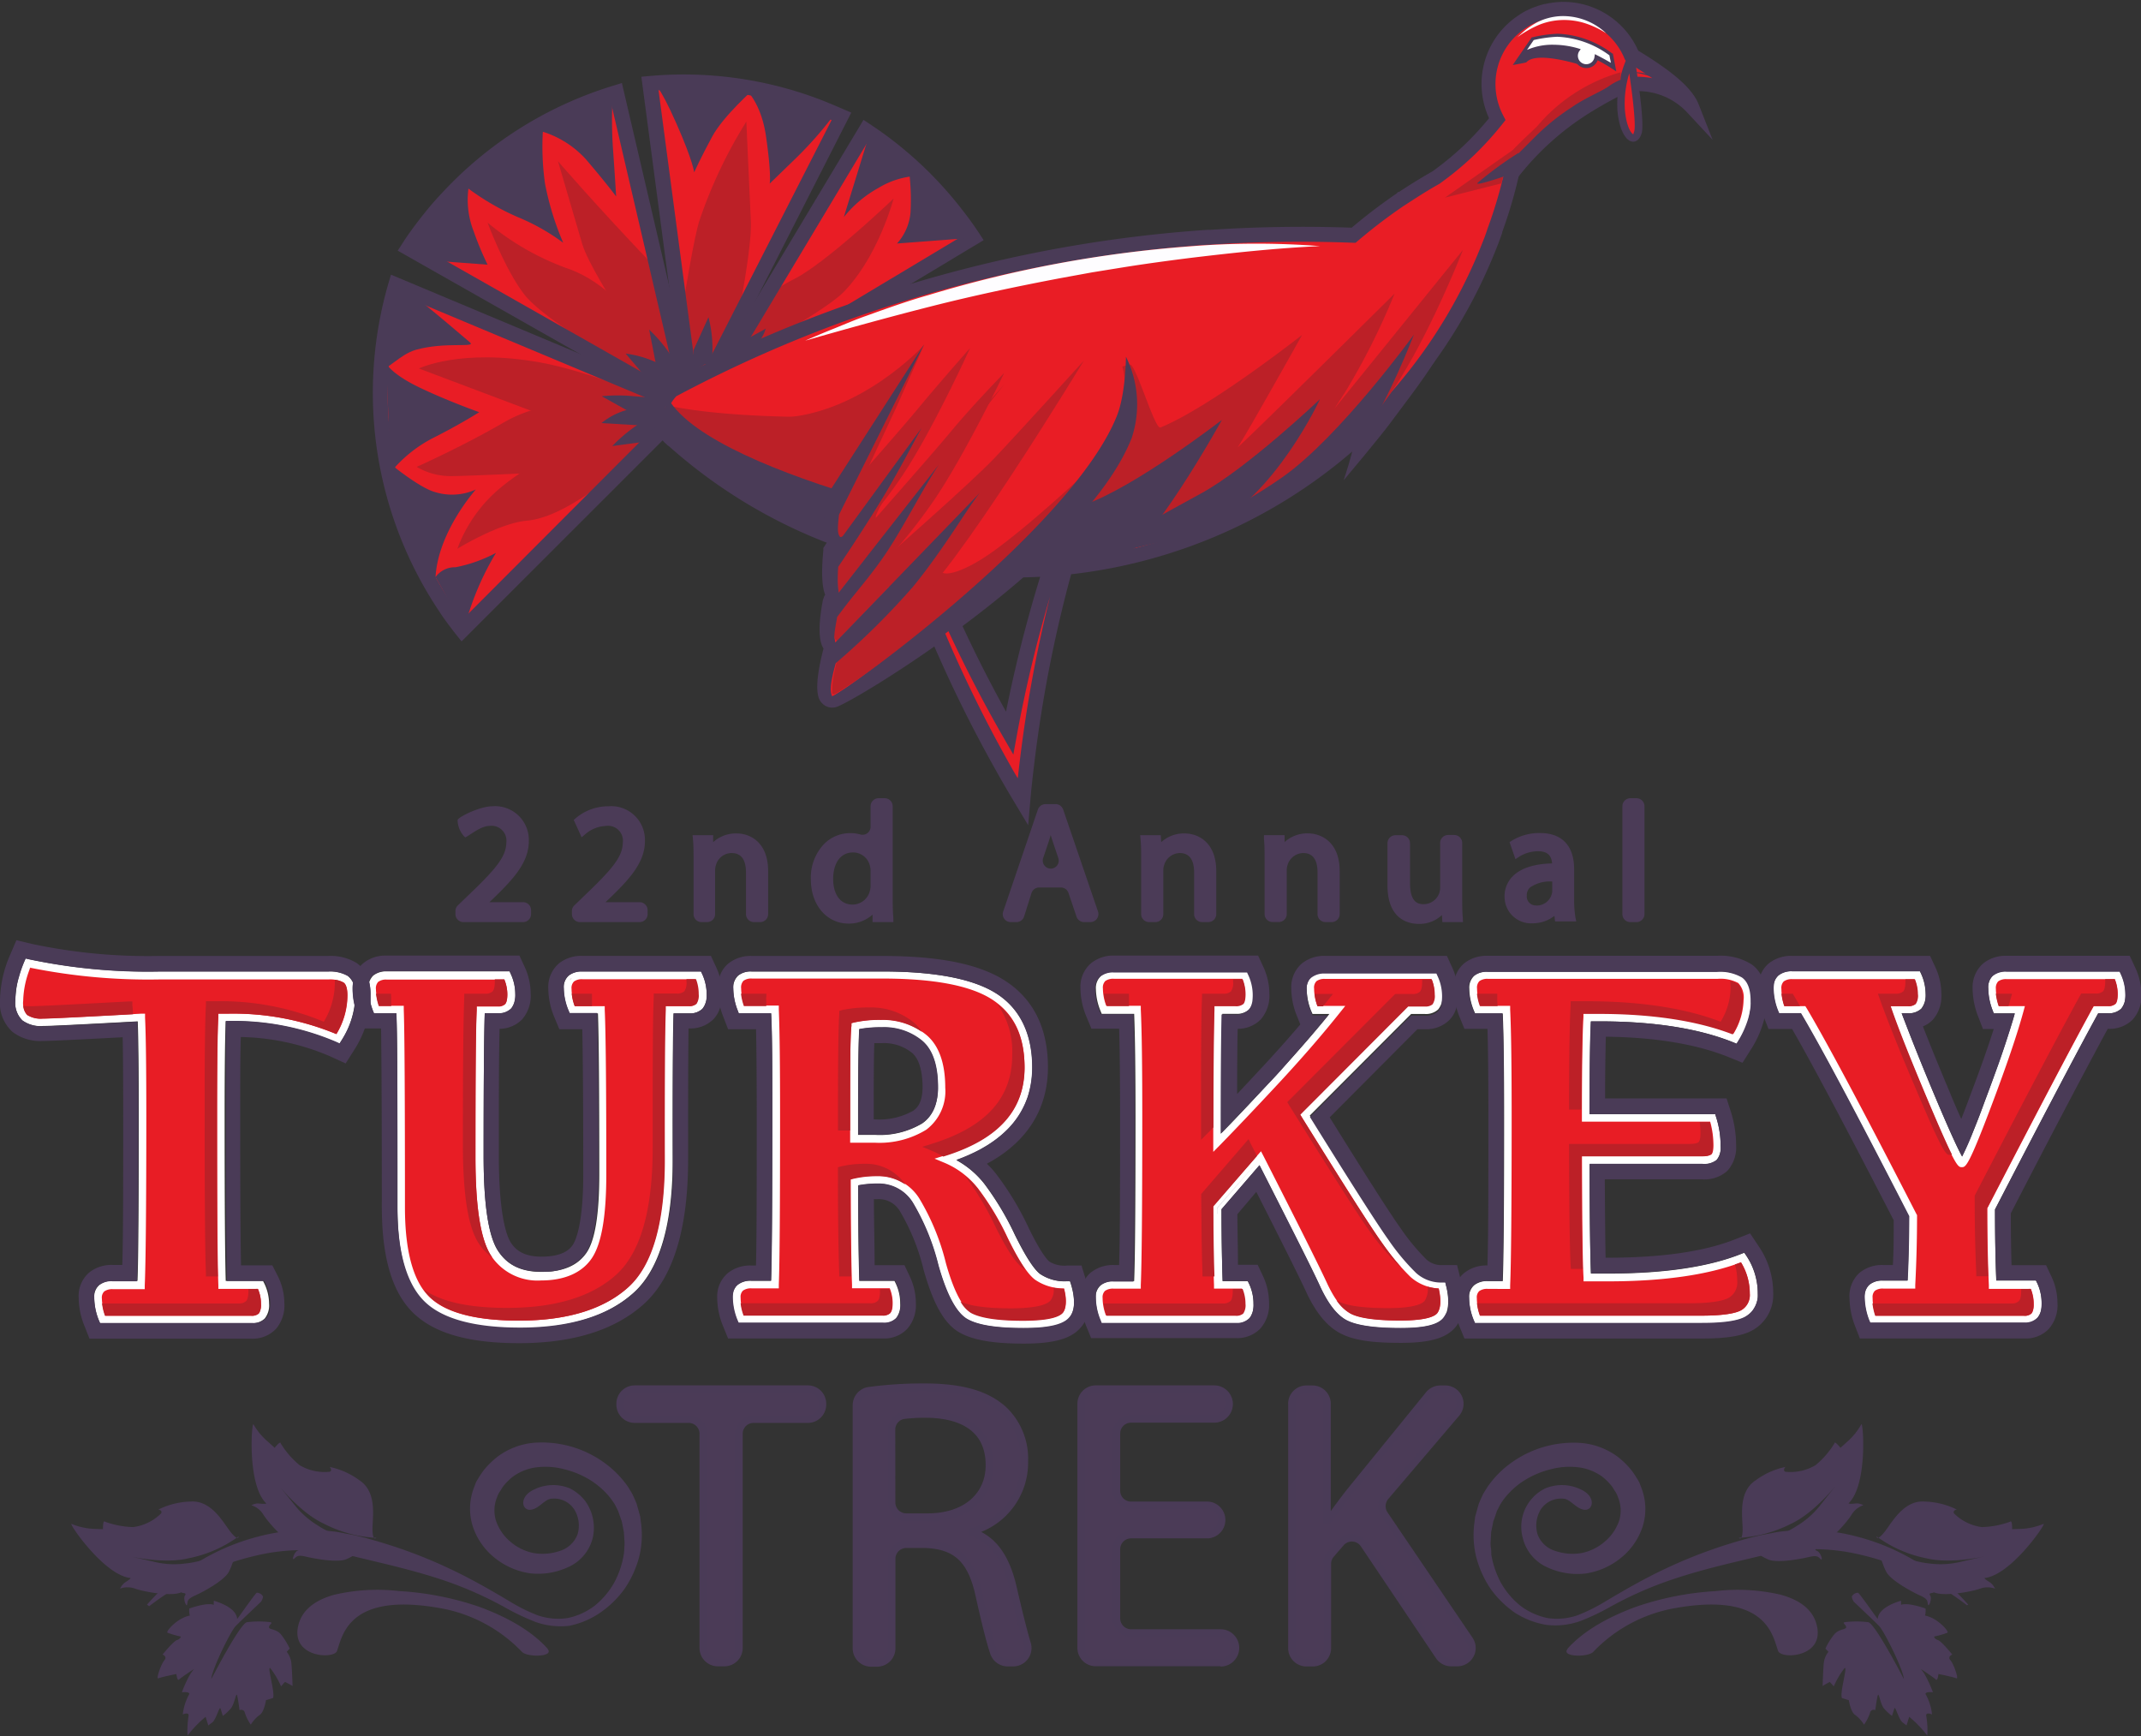 <svg id="Layer_1" data-name="Layer 1" xmlns="http://www.w3.org/2000/svg" viewBox="0 0 287.09 232.77">
  <rect x="0" y="0" width="287.09" height="232.77" fill="#333333" stroke="none"/>
  <defs>
    <style>
      .cls-1 {
        fill: #4b3b57;
      }

      .cls-2 {
        fill: #4a3b57;
      }

      .cls-3 {
        fill: #e81d25;
      }

      .cls-4 {
        fill: #fff;
      }

      .cls-5 {
        fill: #bc2027;
      }

      .cls-6 {
        fill: #4b3c57;
      }

      .cls-7 {
        fill: #e91d25;
      }

      .cls-8 {
        fill: #fefdff;
      }
    </style>
  </defs>
  <title>tt23logo</title>
  <g>
    <g id="Layer_2" data-name="Layer 2">
      <g>
        <g>
          <path class="cls-1" d="M92.34,190.29H85.11a2,2,0,0,1-2-2v-.11a2,2,0,0,1,2-2h23.23a2,2,0,0,1,2,2v.11a2,2,0,0,1-2,2h-7.29a2,2,0,0,0-2,2V221a2,2,0,0,1-2,2h-.87a2,2,0,0,1-2-2V192.25A2,2,0,0,0,92.34,190.29Z"/>
          <path class="cls-2" d="M97.13,223.43h-.87A2.46,2.46,0,0,1,93.8,221V192.25a1.46,1.46,0,0,0-1.46-1.46H85.11a2.46,2.46,0,0,1-2.46-2.46v-.11a2.46,2.46,0,0,1,2.46-2.46h23.23a2.46,2.46,0,0,1,2.45,2.46v.11a2.46,2.46,0,0,1-2.45,2.46h-7.29a1.46,1.46,0,0,0-1.46,1.46V221A2.46,2.46,0,0,1,97.13,223.43Zm-12-36.67a1.46,1.46,0,0,0-1.46,1.46v.11a1.46,1.46,0,0,0,1.46,1.46h7.23a2.46,2.46,0,0,1,2.46,2.46V221a1.47,1.47,0,0,0,1.46,1.46h.87A1.46,1.46,0,0,0,98.59,221V192.25a2.46,2.46,0,0,1,2.46-2.46h7.29a1.45,1.45,0,0,0,1.45-1.46v-.11a1.45,1.45,0,0,0-1.45-1.46Z"/>
        </g>
        <g>
          <path class="cls-1" d="M114.84,188.42a1.94,1.94,0,0,1,1.66-1.94,55.19,55.19,0,0,1,7.42-.48c5.06,0,8.32.93,10.61,3a9.12,9.12,0,0,1,2.88,7,9.64,9.64,0,0,1-6.91,9.36v.17c2.83,1,4.52,3.59,5.38,7.4.74,3.17,1.36,5.73,1.91,7.56a2,2,0,0,1-1.89,2.5h-.78a2,2,0,0,1-1.85-1.31c-.52-1.56-1.16-4.13-1.91-7.45-1.09-5.06-3.05-7-7.34-7.12h-2.49a2,2,0,0,0-2,2v12a2,2,0,0,1-2,2h-.81a2,2,0,0,1-2-2V188.42Zm4.73,13.08a2,2,0,0,0,2,2h2.88c5.06,0,8.27-2.77,8.27-7,0-4.72-3.43-6.79-8.44-6.85a26.69,26.69,0,0,0-2.95.15,2,2,0,0,0-1.73,2v9.76Z"/>
          <path class="cls-2" d="M135.9,223.44h-.78a2.45,2.45,0,0,1-2.32-1.65c-.49-1.44-1.08-3.75-1.92-7.5-1-4.82-2.84-6.58-6.87-6.73h-2.48a1.46,1.46,0,0,0-1.46,1.46v12a2.46,2.46,0,0,1-2.46,2.46h-.81a2.46,2.46,0,0,1-2.46-2.46V188.42a2.47,2.47,0,0,1,2.09-2.44,55.27,55.27,0,0,1,7.49-.48c5.17,0,8.55,1,10.94,3.12a9.54,9.54,0,0,1,3,7.33,10,10,0,0,1-6.29,9.46c2.35,1.2,3.9,3.62,4.75,7.36.67,2.88,1.33,5.63,1.9,7.52a2.46,2.46,0,0,1-2.37,3.15Zm-14.37-16.88H124c4.56.17,6.68,2.2,7.82,7.52.83,3.65,1.43,6,1.89,7.39a1.46,1.46,0,0,0,1.38,1h.78a1.48,1.48,0,0,0,1.19-.59,1.44,1.44,0,0,0,.22-1.27c-.58-1.92-1.24-4.69-1.91-7.59-.88-3.86-2.54-6.17-5.06-7l-.34-.12V205l.34-.11a9.14,9.14,0,0,0,6.57-8.89,8.6,8.6,0,0,0-2.71-6.59c-2.2-2-5.37-2.86-10.28-2.86a54.84,54.84,0,0,0-7.35.47,1.46,1.46,0,0,0-1.23,1.45V221a1.47,1.47,0,0,0,1.46,1.46h.81a1.46,1.46,0,0,0,1.46-1.46V209A2.46,2.46,0,0,1,121.53,206.56Zm2.88-2.6h-2.88a2.46,2.46,0,0,1-2.41-2h-.06V191.74a2.44,2.44,0,0,1,2.17-2.45,26.13,26.13,0,0,1,3-.15c5.77.06,8.94,2.67,8.94,7.35S129.74,204,124.41,204Zm-4.35-3v.5a1.46,1.46,0,0,0,1.46,1.46h2.88c4.72,0,7.77-2.54,7.77-6.47,0-5.18-4.32-6.31-7.94-6.35a24.25,24.25,0,0,0-2.9.15,1.44,1.44,0,0,0-1.28,1.45Z"/>
        </g>
        <g>
          <path class="cls-1" d="M162,205.74H151.67a2,2,0,0,0-2,2V217a2,2,0,0,0,2,2h12a2,2,0,0,1,2,2V221a2,2,0,0,1-2,2h-16.7a2,2,0,0,1-2-2V188.22a2,2,0,0,1,2-2h15.89a2,2,0,0,1,2,2v.05a2,2,0,0,1-2,2H151.67a2,2,0,0,0-2,2v7.68a2,2,0,0,0,2,1.95H162a2,2,0,0,1,2,2h0A2,2,0,0,1,162,205.74Z"/>
          <path class="cls-2" d="M163.63,223.42h-16.7a2.46,2.46,0,0,1-2.46-2.46V188.22a2.46,2.46,0,0,1,2.46-2.46h15.89a2.49,2.49,0,0,1,0,5H151.67a1.45,1.45,0,0,0-1.46,1.45v7.68a1.45,1.45,0,0,0,1.46,1.45H162a2.47,2.47,0,0,1,0,4.93H151.67a1.46,1.46,0,0,0-1.46,1.46V217a1.46,1.46,0,0,0,1.46,1.46h12a2.49,2.49,0,0,1,0,5Zm-16.7-36.66a1.46,1.46,0,0,0-1.46,1.46V221a1.47,1.47,0,0,0,1.46,1.46h16.7a1.49,1.49,0,0,0,0-3h-12a2.46,2.46,0,0,1-2.46-2.46V207.7a2.46,2.46,0,0,1,2.46-2.46H162a1.47,1.47,0,0,0,0-2.93H151.67a2.46,2.46,0,0,1-2.46-2.45v-7.68a2.46,2.46,0,0,1,2.46-2.45h11.15a1.49,1.49,0,0,0,0-3Z"/>
        </g>
        <g>
          <path class="cls-1" d="M175.17,186.27H176a2,2,0,0,1,1.95,2V204h.17c1-1.42,2-2.72,2.88-3.92l10.62-13a2,2,0,0,1,1.52-.72h.7a2,2,0,0,1,1.49,3.23l-9.55,11.19a2,2,0,0,0-.13,2.37L197,219.88a2,2,0,0,1-1.63,3.06h-.86a2,2,0,0,1-1.63-.87l-10.06-15a2,2,0,0,0-3.11-.19l-1.32,1.53a2,2,0,0,0-.48,1.28V221a2,2,0,0,1-1.95,2h-.82a2,2,0,0,1-2-2V188.25A1.94,1.94,0,0,1,175.17,186.27Z"/>
          <path class="cls-2" d="M176,223.45h-.82a2.46,2.46,0,0,1-2.45-2.46V188.25a2.38,2.38,0,0,1,.71-1.75,2.41,2.41,0,0,1,1.73-.73H176a2.46,2.46,0,0,1,2.45,2.46v14.38c.64-.89,1.34-1.83,2.16-2.88l10.62-13.06a2.47,2.47,0,0,1,1.91-.9h.7a2.46,2.46,0,0,1,1.87,4L186.15,201a1.49,1.49,0,0,0-.1,1.78l11.4,16.81a2.43,2.43,0,0,1,.14,2.53,2.47,2.47,0,0,1-2.18,1.31h-.86a2.46,2.46,0,0,1-2-1.09l-10.07-15a1.46,1.46,0,0,0-2.31-.14l-1.32,1.53a1.45,1.45,0,0,0-.36,1V221A2.46,2.46,0,0,1,176,223.45Zm-.83-36.68a1.45,1.45,0,0,0-1.44,1.47V221a1.46,1.46,0,0,0,1.45,1.46H176a1.46,1.46,0,0,0,1.45-1.46V209.7a2.47,2.47,0,0,1,.61-1.62l1.32-1.52a2.41,2.41,0,0,1,2-.85,2.45,2.45,0,0,1,1.89,1.08l10.07,15a1.44,1.44,0,0,0,1.21.65h.86a1.46,1.46,0,0,0,1.21-2.28l-11.4-16.82a2.49,2.49,0,0,1,.17-3l9.55-11.19a1.4,1.4,0,0,0,.21-1.55,1.42,1.42,0,0,0-1.32-.85h-.7a1.46,1.46,0,0,0-1.13.54l-10.62,13c-1.12,1.45-2,2.69-2.86,3.88l-.15.22h-.93V188.23a1.45,1.45,0,0,0-1.45-1.46Z"/>
        </g>
      </g>
      <g>
        <path class="cls-3" d="M18.92,172.3q.2-4.32.19-22.64c0-6.61-.05-11-.16-13.23-7.84.43-12.26.65-13.22.65a3.86,3.86,0,0,1-2.41-.6,2.88,2.88,0,0,1-.74-2.31,13.23,13.23,0,0,1,1.15-5,77.66,77.66,0,0,0,17.51,1.65H44a4.29,4.29,0,0,1,2.35.51c.51.34.76,1.06.76,2.17a10.69,10.69,0,0,1-1.79,5.85,35.18,35.18,0,0,0-14.7-2.88h-.84q-.18,3.31-.17,13.26,0,18.28.17,22.61H35a5.45,5.45,0,0,1,.6,2.5,2.42,2.42,0,0,1-.43,1.65,1.86,1.86,0,0,1-1.42.47h-20a7.62,7.62,0,0,1-.6-2.87,1.62,1.62,0,0,1,.51-1.33,2.21,2.21,0,0,1,1.49-.43Z"/>
        <path class="cls-3" d="M76.72,135.42a7.38,7.38,0,0,1-.61-2.84,1.7,1.7,0,0,1,.51-1.37,2.3,2.3,0,0,1,1.49-.43H93.66a6,6,0,0,1,.57,2.5,2.47,2.47,0,0,1-.44,1.68,1.86,1.86,0,0,1-1.38.45H89.8q-.17,4.34-.13,20.18,0,12.81-5,17.41t-15,4.6c-6,0-10.13-1.12-12.41-3.33s-3.42-6.34-3.42-12.36q0-22.17-.16-26.51H50.45a7.89,7.89,0,0,1-.57-2.84,1.76,1.76,0,0,1,.49-1.37,2.19,2.19,0,0,1,1.47-.43H68a5.85,5.85,0,0,1,.58,2.5,2.42,2.42,0,0,1-.44,1.67,1.83,1.83,0,0,1-1.39.46h-2.3q-.16,4.47-.16,19.65,0,9.87,2,13a6.93,6.93,0,0,0,6.28,3.09q4.53,0,6.38-2.74t1.84-10.92q0-17.58-.2-22H76.72Z"/>
        <path class="cls-3" d="M119.61,172.3a5.67,5.67,0,0,1,.57,2.5,2.42,2.42,0,0,1-.43,1.65,1.81,1.81,0,0,1-1.39.47h-19a7.66,7.66,0,0,1-.6-2.87,1.59,1.59,0,0,1,.51-1.33,2.21,2.21,0,0,1,1.49-.43h3.14q.18-4.33.17-22.65,0-9.9-.17-14.23H99.4a7.89,7.89,0,0,1-.57-2.84,1.76,1.76,0,0,1,.49-1.37,2.19,2.19,0,0,1,1.47-.43h17.54c7,0,12.06,1,15.06,2.94s4.51,5.09,4.51,9.4q0,8.91-11.05,12.37a11.59,11.59,0,0,1,4.69,3.57,37.94,37.94,0,0,1,4.06,6.75c1.43,2.9,2.58,4.7,3.5,5.41a6.46,6.46,0,0,0,4,1.06c.6,2,.54,3.39-.21,4.15s-2.62,1.15-5.64,1.15q-5.28,0-7.29-1.14t-3.64-6.89a30.92,30.92,0,0,0-3.49-8.55,5.9,5.9,0,0,0-5.16-2.79,12.68,12.68,0,0,0-3.11.35q0,10.06.17,13.72h4.9Zm-5.07-19.57h2.74c2.9,0,5.13-.54,6.67-1.64s2.31-2.83,2.31-5.22c0-3.1-.76-5.29-2.28-6.62a8.51,8.51,0,0,0-5.8-2,15,15,0,0,0-3.47.33q-.18,2.13-.17,12.07Z"/>
        <path class="cls-3" d="M192.33,130.79a5.83,5.83,0,0,1,.57,2.5,2.48,2.48,0,0,1-.43,1.68,1.94,1.94,0,0,1-1.42.45H189l-14,14.07q8.52,13.72,10.75,16.83a30.54,30.54,0,0,0,3.79,4.53,5.49,5.49,0,0,0,3.85,1.42c.48,1.91.41,3.28-.19,4.1s-2.38,1.24-5.36,1.24c-3.36,0-5.66-.32-6.91-1s-2.41-2.11-3.45-4.38-3.87-7.9-8.46-16.92L163.27,162c0,4.57.09,8,.17,10.35H167a5.67,5.67,0,0,1,.57,2.5,2.42,2.42,0,0,1-.43,1.65,1.86,1.86,0,0,1-1.42.47H148.06a7.66,7.66,0,0,1-.6-2.87,1.62,1.62,0,0,1,.51-1.33,2.23,2.23,0,0,1,1.49-.43h3.14q.21-4.33.2-22.65,0-9.9-.2-14.23h-4.49a7.38,7.38,0,0,1-.61-2.84,1.7,1.7,0,0,1,.51-1.37,2.26,2.26,0,0,1,1.49-.43H167a5.85,5.85,0,0,1,.58,2.5,2.42,2.42,0,0,1-.44,1.67,1.88,1.88,0,0,1-1.42.46h-2.33c-.09,2.89-.14,8.82-.14,17.82,2.17-2.21,4.77-5,7.83-8.25s5.81-6.46,8.27-9.54h-3a7.51,7.51,0,0,1-.6-2.84,1.63,1.63,0,0,1,.51-1.36,2.28,2.28,0,0,1,1.49-.43Z"/>
        <path class="cls-3" d="M230.26,130.79a5.47,5.47,0,0,1,3.09.66c.61.43.93,1.34.93,2.71a9.73,9.73,0,0,1-1.66,5.15q-7.11-2.88-18.19-2.88h-1.62q-.21,3.31-.21,13.5h17a11.85,11.85,0,0,1,.58,3.71,2.15,2.15,0,0,1-.41,1.54,2.28,2.28,0,0,1-1.55.39H212.61c0,8.67.09,13.92.21,15.72h2.8q11.38,0,18-2.67a8.59,8.59,0,0,1,1.49,4.83,2.87,2.87,0,0,1-1.38,2.68c-.93.54-2.79.81-5.62.81l-30,0a7.45,7.45,0,0,1-.61-2.87,1.61,1.61,0,0,1,.52-1.33,2.27,2.27,0,0,1,1.48-.43H202q.21-4.35.2-22.68,0-9.91-.2-14.24h-3.85a7.36,7.36,0,0,1-.6-2.84,1.66,1.66,0,0,1,.51-1.37,2.27,2.27,0,0,1,1.48-.43h30.75Z"/>
        <path class="cls-3" d="M281,135.42q-3.82,6.95-14.06,26.71,0,5.85.2,10.17h5.48a5.67,5.67,0,0,1,.57,2.5,2.42,2.42,0,0,1-.43,1.65,1.81,1.81,0,0,1-1.39.47H251.12a8,8,0,0,1-.57-2.87,1.64,1.64,0,0,1,.49-1.33,2.13,2.13,0,0,1,1.47-.43h3.79q.22-4.33.23-9.27Q245.72,142,241.79,135.4h-2.87a7.69,7.69,0,0,1-.57-2.84,1.66,1.66,0,0,1,.51-1.37,2.26,2.26,0,0,1,1.49-.43h16.8a6,6,0,0,1,.57,2.5,2.37,2.37,0,0,1-.44,1.67,1.87,1.87,0,0,1-1.41.46h-1.63c.93,2.64,2.55,6.73,4.89,12.26s3.65,8.29,4,8.29,1.48-2.65,3.48-8,3.43-9.51,4.26-12.58h-3.15a7.89,7.89,0,0,1-.57-2.84,1.76,1.76,0,0,1,.49-1.37,2.13,2.13,0,0,1,1.47-.43H283.9a5.81,5.81,0,0,1,.58,2.5,2.42,2.42,0,0,1-.44,1.67,1.82,1.82,0,0,1-1.38.46H281Z"/>
      </g>
      <path class="cls-4" d="M33.7,177.42H13.41l-.14-.32a8.28,8.28,0,0,1-.64-3.07,2.12,2.12,0,0,1,.7-1.74,2.73,2.73,0,0,1,1.82-.54h3.29c.12-3.19.17-10.62.17-22.13,0-6.08-.05-10.32-.14-12.67-7.48.41-11.75.62-12.72.62A4.2,4.2,0,0,1,3,136.84a3.29,3.29,0,0,1-.94-2.7,13.66,13.66,0,0,1,1.19-5.23l.17-.41.42.1a76.58,76.58,0,0,0,17.39,1.65H44a4.78,4.78,0,0,1,2.63.59,2.92,2.92,0,0,1,1,2.6,11.39,11.39,0,0,1-1.87,6.13l-.24.38-.42-.18a34.85,34.85,0,0,0-14.49-2.84h-.35c-.09,2.32-.14,6.6-.14,12.74,0,11.48.05,18.91.15,22.09h5l.15.29a6.21,6.21,0,0,1,.66,2.74,2.83,2.83,0,0,1-.58,2A2.35,2.35,0,0,1,33.7,177.42Zm-19.59-1H33.69a1.42,1.42,0,0,0,1-.3c.12-.13.3-.45.3-1.3a5.09,5.09,0,0,0-.41-2H29.28l0-.5c-.11-2.87-.16-10.48-.16-22.63,0-6.62.05-11.08.16-13.28l0-.49h1.34a36.13,36.13,0,0,1,14.5,2.74,10.13,10.13,0,0,0,1.48-5.18c0-.63-.09-1.44-.53-1.73a3.87,3.87,0,0,0-2.06-.42H21.26a79.78,79.78,0,0,1-17.2-1.57,12.45,12.45,0,0,0-.95,4.42,2.47,2.47,0,0,0,.55,1.9,3.41,3.41,0,0,0,2.08.49c1,0,5.4-.22,13.19-.65l.52,0,0,.52c.11,2.21.17,6.66.17,13.24,0,12.17-.08,19.8-.21,22.68l0,.5H15.14a1.83,1.83,0,0,0-1.16.3,1.15,1.15,0,0,0-.32.94A7.26,7.26,0,0,0,14.11,176.38Z"/>
      <path class="cls-4" d="M69.64,178.1c-6.11,0-10.4-1.17-12.78-3.48s-3.57-6.59-3.57-12.73c0-13.93,0-22.67-.15-26h-3l-.13-.33a8.52,8.52,0,0,1-.61-3,2.27,2.27,0,0,1,.66-1.76,2.77,2.77,0,0,1,1.82-.55H68.34l.13.3a6.39,6.39,0,0,1,.63,2.72,2.82,2.82,0,0,1-.59,2,2.36,2.36,0,0,1-1.76.61H65c-.1,3.16-.15,9.58-.15,19.13,0,6.44.64,10.71,1.91,12.68s3.16,2.85,5.85,2.85c2.87,0,4.8-.82,6-2.51s1.75-5.31,1.75-10.63c0-11-.06-18.28-.18-21.52H76.37l-.13-.32a8,8,0,0,1-.65-3,2.15,2.15,0,0,1,.7-1.77,2.78,2.78,0,0,1,1.82-.54H94l.14.3a6.53,6.53,0,0,1,.62,2.72,2.86,2.86,0,0,1-.58,2,2.39,2.39,0,0,1-1.76.61H90.31c-.1,3.1-.13,9.72-.11,19.66,0,8.65-1.76,14.64-5.23,17.79S76.36,178.1,69.64,178.1ZM50.83,134.86h3.31l0,.5c.11,2.89.16,11.81.16,26.53,0,5.84,1.1,9.88,3.26,12s6.22,3.19,12,3.19c6.46,0,11.39-1.5,14.64-4.47s4.88-8.67,4.88-17c0-10.54,0-17.34.13-20.2l0-.5h3.11a1.37,1.37,0,0,0,1-.3c.11-.11.29-.44.29-1.31a5.38,5.38,0,0,0-.4-2H78.12a1.8,1.8,0,0,0-1.15.3,1.23,1.23,0,0,0-.33,1,6.71,6.71,0,0,0,.45,2.32h4l0,.5c.14,3,.21,10.39.21,22.06,0,5.61-.64,9.28-1.93,11.21s-3.61,3-6.81,3a7.45,7.45,0,0,1-6.72-3.33c-1.4-2.17-2.08-6.5-2.08-13.24,0-10.09,0-16.7.16-19.66l0-.5h2.81a1.34,1.34,0,0,0,1-.3c.11-.11.3-.44.3-1.31a5.38,5.38,0,0,0-.4-2H51.86a1.75,1.75,0,0,0-1.14.3,1.25,1.25,0,0,0-.31,1A7.28,7.28,0,0,0,50.83,134.86Z"/>
      <path class="cls-4" d="M137.24,178.1c-3.65,0-6.11-.4-7.54-1.2s-2.75-3.19-3.88-7.2a31.11,31.11,0,0,0-3.43-8.41,5.4,5.4,0,0,0-4.73-2.56,14.5,14.5,0,0,0-2.59.23c0,6,.07,10.32.15,12.79h4.72l.15.3a6.23,6.23,0,0,1,.62,2.73,2.83,2.83,0,0,1-.58,2,2.32,2.32,0,0,1-1.77.63H99l-.14-.32a8.28,8.28,0,0,1-.64-3.07,2.14,2.14,0,0,1,.69-1.74,2.77,2.77,0,0,1,1.83-.54h2.64c.11-3.21.16-10.64.16-22.13,0-6.18,0-10.79-.15-13.71H99.06l-.13-.33a8.52,8.52,0,0,1-.61-3,2.24,2.24,0,0,1,.67-1.76,2.72,2.72,0,0,1,1.81-.55h17.54c7.1,0,12.26,1,15.35,3s4.74,5.36,4.74,9.84c0,5.83-3.42,10-10.19,12.46a12.2,12.2,0,0,1,3.73,3.15,38.66,38.66,0,0,1,4.11,6.86c1.39,2.81,2.51,4.57,3.35,5.23a5.88,5.88,0,0,0,3.66,1h.38l.12.36c.67,2.22.56,3.75-.33,4.68S140.43,178.1,137.24,178.1Zm-19.57-20.42a6.42,6.42,0,0,1,5.59,3,31.31,31.31,0,0,1,3.58,8.7c1.29,4.6,2.56,6.13,3.38,6.58,1.26.71,3.62,1.07,7,1.07,3.56,0,4.83-.54,5.28-1s.61-1.68.18-3.28a6.64,6.64,0,0,1-3.9-1.17c-1-.76-2.18-2.59-3.65-5.59a36.42,36.42,0,0,0-4-6.66,11.27,11.27,0,0,0-4.49-3.42l-1.32-.55,1.37-.43c7.2-2.23,10.69-6.13,10.69-11.87,0-4.16-1.39-7.09-4.28-9s-7.88-2.85-14.77-2.85H100.83a1.75,1.75,0,0,0-1.14.3,1.29,1.29,0,0,0-.31,1,7.4,7.4,0,0,0,.42,2.32h4.63l0,.5c.12,2.9.17,7.68.17,14.25,0,12.15-.05,19.78-.17,22.67l0,.5h-3.64a1.83,1.83,0,0,0-1.16.3,1.15,1.15,0,0,0-.32.94,6.78,6.78,0,0,0,.45,2.35H118.4a1.33,1.33,0,0,0,1-.3c.12-.13.3-.45.3-1.3a5.25,5.25,0,0,0-.39-2h-5.06l0-.5c-.1-2.43-.15-7.05-.17-13.74v-.41l.4-.1A12.76,12.76,0,0,1,117.67,157.68Zm-.37-4.46H114v-3.56c0-6.71,0-10.68.17-12.11l0-.38.36-.09a15.69,15.69,0,0,1,3.62-.35,9.1,9.1,0,0,1,6.14,2.1c1.63,1.41,2.46,3.77,2.46,7a6.45,6.45,0,0,1-2.55,5.65A12,12,0,0,1,117.3,153.22Zm-2.22-1.05h2.22a11.07,11.07,0,0,0,6.37-1.54c1.41-1,2.09-2.57,2.09-4.8,0-2.91-.7-5-2.1-6.21a8.05,8.05,0,0,0-5.45-1.85,15.63,15.63,0,0,0-3,.24c-.1,1.66-.15,5.58-.15,11.65v2.51Z"/>
      <path class="cls-4" d="M187.81,178.1c-3.47,0-5.81-.35-7.15-1s-2.57-2.23-3.67-4.63c-1-2.19-3.68-7.5-8.11-16.21l-5.09,5.9c0,4.13.08,7.36.15,9.63h3.37l.15.3a6.23,6.23,0,0,1,.62,2.73,2.83,2.83,0,0,1-.58,2,2.36,2.36,0,0,1-1.8.63h-18l-.14-.32a8.28,8.28,0,0,1-.64-3.07,2.12,2.12,0,0,1,.7-1.74,2.73,2.73,0,0,1,1.82-.54h2.64c.13-3.19.18-10.62.18-22.13,0-6.2-.06-10.81-.18-13.71h-4.35l-.13-.32a8,8,0,0,1-.65-3,2.17,2.17,0,0,1,.7-1.77,2.76,2.76,0,0,1,1.82-.54h17.88l.13.3a6.39,6.39,0,0,1,.63,2.72,2.82,2.82,0,0,1-.59,2,2.42,2.42,0,0,1-1.79.61h-1.83c-.07,2.9-.12,8.27-.13,16,2-2,4.3-4.49,6.93-7.31,2.76-3,5.29-5.88,7.56-8.67H176l-.14-.32a8,8,0,0,1-.64-3,2.16,2.16,0,0,1,.69-1.77,2.78,2.78,0,0,1,1.82-.54l14.94,0,.14.3a6.41,6.41,0,0,1,.62,2.72,2.82,2.82,0,0,1-.58,2,2.42,2.42,0,0,1-1.79.61h-1.84l-13.59,13.62c5.53,8.9,9.07,14.44,10.52,16.46a28.76,28.76,0,0,0,3.71,4.44,5,5,0,0,0,3.5,1.29h.41l.09.39c.52,2.09.43,3.57-.27,4.54S191,178.1,187.81,178.1Zm-18.72-23.73.36.69c4.65,9.13,7.42,14.67,8.47,16.94s2.07,3.54,3.22,4.13,3.41.92,6.67.92c3.66,0,4.67-.64,4.94-1,.46-.64.53-1.74.18-3.29a6.11,6.11,0,0,1-3.79-1.54,31.28,31.28,0,0,1-3.86-4.62c-1.5-2.09-5-7.61-10.76-16.86l-.22-.36,14.47-14.51h2.28a1.42,1.42,0,0,0,1-.3c.11-.12.29-.44.29-1.31a5.37,5.37,0,0,0-.39-2l-14.27,0a1.78,1.78,0,0,0-1.15.3,1.23,1.23,0,0,0-.32,1,6.68,6.68,0,0,0,.44,2.32h3.74l-.68.85c-2.44,3.06-5.23,6.27-8.28,9.55s-5.68,6.05-7.84,8.26l-.9.91v-1.27c0-8.93,0-14.92.14-17.83l0-.5h2.84a1.49,1.49,0,0,0,1-.3c.12-.12.29-.44.29-1.31a5.37,5.37,0,0,0-.39-2h-17.2a1.83,1.83,0,0,0-1.16.3,1.26,1.26,0,0,0-.32,1,6.71,6.71,0,0,0,.45,2.32h4.63l0,.5c.14,2.87.2,7.67.2,14.25,0,12.17-.07,19.8-.2,22.68l0,.5h-3.64a1.83,1.83,0,0,0-1.16.3,1.18,1.18,0,0,0-.32.94,6.56,6.56,0,0,0,.45,2.35h17.29a1.42,1.42,0,0,0,1-.3,2,2,0,0,0,.3-1.3,5.25,5.25,0,0,0-.39-2h-3.71l0-.5c-.09-2.32-.15-5.81-.17-10.36v-.2Z"/>
      <path class="cls-4" d="M197.78,177.45l-.14-.32a8.11,8.11,0,0,1-.65-3.07,2.13,2.13,0,0,1,.7-1.74,2.78,2.78,0,0,1,1.82-.54h2c.13-3.2.18-10.65.18-22.17,0-6.2-.06-10.81-.18-13.71h-3.7l-.14-.32a8,8,0,0,1-.65-3,2.17,2.17,0,0,1,.7-1.77,2.8,2.8,0,0,1,1.82-.54h30.77a5.9,5.9,0,0,1,3.39.76c.77.55,1.15,1.58,1.15,3.14a10.26,10.26,0,0,1-1.74,5.42l-.23.36-.41-.17c-4.65-1.88-10.7-2.83-18-2.83h-1.13c-.12,2.28-.18,6.46-.18,12.45H230l.11.37a12.63,12.63,0,0,1,.61,3.87,2.64,2.64,0,0,1-.56,1.92,2.77,2.77,0,0,1-1.92.53H213.15c0,7.65.09,12.58.18,14.68h2.31c7.5,0,13.5-.89,17.86-2.64l.39-.15.24.35a9.11,9.11,0,0,1,1.57,5.12,3.37,3.37,0,0,1-1.64,3.13c-1,.59-2.94.88-5.87.88Zm1.72-4.63a1.8,1.8,0,0,0-1.15.3,1.14,1.14,0,0,0-.32.94,6.76,6.76,0,0,0,.44,2.35l29.69,0c3.38,0,4.77-.41,5.36-.74a2.34,2.34,0,0,0,1.12-2.22,8,8,0,0,0-1.18-4.19c-4.44,1.69-10.44,2.55-17.84,2.55h-3.28l0-.49c-.12-1.82-.18-7-.21-15.75V155h16.18a1.92,1.92,0,0,0,1.2-.24c.06-.05.25-.3.25-1.17a11.75,11.75,0,0,0-.44-3.19H212.12v-.53c0-6.75.07-11.3.21-13.52l0-.49h2.11c7.22,0,13.26.93,18,2.75a9,9,0,0,0,1.36-4.5,2.84,2.84,0,0,0-.71-2.3,5.13,5.13,0,0,0-2.79-.56H199.54a1.81,1.81,0,0,0-1.16.3,1.23,1.23,0,0,0-.32,1,6.68,6.68,0,0,0,.44,2.32h4l0,.5c.14,2.87.2,7.67.2,14.25,0,12.17-.07,19.82-.2,22.71l0,.5Z"/>
      <path class="cls-4" d="M271.41,177.42H250.77l-.13-.33A8.55,8.55,0,0,1,250,174a2.22,2.22,0,0,1,.66-1.73,2.69,2.69,0,0,1,1.82-.55h3.29c.13-2.7.2-5.59.2-8.62-7-13.64-11.89-22.8-14.51-27.23h-2.93l-.13-.33a8.27,8.27,0,0,1-.61-3,2.16,2.16,0,0,1,.69-1.77,2.79,2.79,0,0,1,1.83-.54h17.13l.14.3a6.56,6.56,0,0,1,.62,2.72,2.86,2.86,0,0,1-.58,2,2.45,2.45,0,0,1-1.8.61H255c1,2.64,2.51,6.51,4.63,11.54s3.06,6.94,3.47,7.67a75.15,75.15,0,0,0,3-7.33c1.85-4.9,3.22-8.89,4.06-11.87h-2.82l-.12-.33a8.29,8.29,0,0,1-.62-3,2.24,2.24,0,0,1,.67-1.76,2.72,2.72,0,0,1,1.81-.55h15.17l.13.3a6.39,6.39,0,0,1,.63,2.72,2.82,2.82,0,0,1-.59,2,2.36,2.36,0,0,1-1.76.61h-1.31c-2.55,4.63-7.2,13.48-13.84,26.31,0,3.59.06,6.8.17,9.53H273l.15.3a6.23,6.23,0,0,1,.62,2.73,2.83,2.83,0,0,1-.58,2A2.18,2.18,0,0,1,271.41,177.42Zm-19.91-1h19.91a1.34,1.34,0,0,0,1-.3c.12-.13.3-.45.3-1.3a5.25,5.25,0,0,0-.39-2h-5.63l0-.5c-.13-2.88-.2-6.32-.2-10.2V162l.06-.11c6.81-13.15,11.54-22.15,14.06-26.72l.15-.27h1.93a1.39,1.39,0,0,0,1-.3c.11-.11.29-.44.29-1.31a5.38,5.38,0,0,0-.4-2H269.08a1.75,1.75,0,0,0-1.14.3,1.29,1.29,0,0,0-.31,1,7.08,7.08,0,0,0,.42,2.32h3.47l-.18.66c-.83,3.07-2.28,7.32-4.28,12.62-3.13,8.31-3.49,8.31-4,8.31s-.82,0-4.45-8.62c-2.32-5.5-4-9.64-4.9-12.28l-.23-.7h2.35a1.42,1.42,0,0,0,1-.3,2,2,0,0,0,.29-1.31,5.19,5.19,0,0,0-.4-2H240.35a1.83,1.83,0,0,0-1.16.3,1.23,1.23,0,0,0-.32,1,7.06,7.06,0,0,0,.41,2.32h2.8l.16.25c2.6,4.36,7.57,13.66,14.75,27.65l.07.12V163c0,3.28-.09,6.41-.24,9.29l0,.49h-4.27a1.81,1.81,0,0,0-1.14.29,1.18,1.18,0,0,0-.31.94A7.54,7.54,0,0,0,251.5,176.38Z"/>
      <g>
        <g>
          <path class="cls-3" d="M4.06,129.71q-.12.28-.21.57c.06-.19.15-.38.22-.57Z"/>
          <path class="cls-2" d="M4.06,129.71q-.12.28-.21.57c.06-.19.15-.38.22-.57Zm0,0q-.12.28-.21.57c.06-.19.15-.38.22-.57Zm0,0q-.12.28-.21.57c.06-.19.15-.38.22-.57Zm0,0q-.12.28-.21.57c.06-.19.15-.38.22-.57Zm0,0q-.12.28-.21.57c.06-.19.15-.38.22-.57Zm0,0q-.12.28-.21.57c.06-.19.15-.38.22-.57Zm0,0q-.12.28-.21.57c.06-.19.15-.38.22-.57Zm0,0q-.12.28-.21.57c.06-.19.15-.38.22-.57Zm0,0q-.12.28-.21.57c.06-.19.15-.38.22-.57Zm0,0q-.12.28-.21.57c.06-.19.15-.38.22-.57Zm0,0q-.12.28-.21.57c.06-.19.15-.38.22-.57Zm-.21.57c.06-.19.15-.38.22-.57h0Q3.94,130,3.85,130.28Zm45.65,1.35v0a4.1,4.1,0,0,0-1.15-2.07,4.7,4.7,0,0,0-.55-.45,6.71,6.71,0,0,0-3.79-.93H21.26a74.71,74.71,0,0,1-16.91-1.6l-2.15-.51-.86,2a15.85,15.85,0,0,0-1.34,6,5.2,5.2,0,0,0,1.7,4.31,6.12,6.12,0,0,0,4.05,1.2c.34,0,1.35,0,10.7-.5.05,2.45.07,6,.07,10.47,0,9.52,0,16.23-.12,20.06H15.14a4.79,4.79,0,0,0-3.16,1A4.14,4.14,0,0,0,10.55,174a10.18,10.18,0,0,0,.8,3.85L12,179.5H33.7A4.31,4.31,0,0,0,37,178.19a4.82,4.82,0,0,0,1.13-3.42,8.26,8.26,0,0,0-.88-3.67l-.73-1.43H32.32c-.08-3.83-.11-10.53-.11-20,0-4.63,0-8.18.08-10.62a31.58,31.58,0,0,1,12,2.6l2.06.94,1.21-1.91A13.87,13.87,0,0,0,48.88,138a12.39,12.39,0,0,0,.78-3.38.07.07,0,0,0,0,0c0-.38,0-.75,0-1.13A6.75,6.75,0,0,0,49.5,131.63Zm-2.31,4.87a12.24,12.24,0,0,1-.61,1.58,13.71,13.71,0,0,1-.8,1.44l-.24.38-.41-.19a35,35,0,0,0-14.49-2.82h-.35v0h0c0,.13,0,.26,0,.4v.09c0,.29,0,.62,0,1v.09c0,.16,0,.32,0,.48,0,.62,0,1.3,0,2.06,0,.38,0,.77,0,1.19,0,.26,0,.52,0,.79,0,.47,0,1,0,1.48,0,1.55,0,3.29,0,5.2,0,11.48.05,18.9.14,22.09h5l.15.28a6.06,6.06,0,0,1,.65,2.74,5.14,5.14,0,0,1-.11,1.11,1.4,1.4,0,0,1-.09.29c0,.1-.08.17-.12.25a1.28,1.28,0,0,1-.24.32,2.33,2.33,0,0,1-1.8.64H13.42l-.14-.32a8.28,8.28,0,0,1-.64-3.07v-.13a.92.92,0,0,1,0-.16c0-.08,0-.16,0-.26s.06-.26.1-.38l0,0a.67.67,0,0,1,.09-.21,1.71,1.71,0,0,1,.13-.23l.14-.16a.64.64,0,0,1,.15-.13,2.73,2.73,0,0,1,1.82-.54h3.29v0h0c.12-3.2.19-10.63.19-22.14,0-6.07-.06-10.33-.15-12.67-7.48.41-11.75.62-12.72.62A4.26,4.26,0,0,1,3,136.81a3.29,3.29,0,0,1-.94-2.71,8.75,8.75,0,0,1,.08-1.23c0-.21.05-.41.09-.63A12.34,12.34,0,0,1,2.55,131a18.16,18.16,0,0,1,.73-2.1l.17-.37.42.1a77.16,77.16,0,0,0,17.39,1.65H44a4.76,4.76,0,0,1,2.64.59,2,2,0,0,1,.7.9,5.27,5.27,0,0,0-.06.82,9.47,9.47,0,0,0,.26,2.22,2.12,2.12,0,0,1,0,.24A12.83,12.83,0,0,1,47.19,136.5ZM3.85,130.28c.06-.19.15-.38.22-.57h0Q3.94,130,3.85,130.28Zm.21-.57q-.12.28-.21.57c.06-.19.15-.38.22-.57Zm0,0q-.12.28-.21.57c.06-.19.15-.38.22-.57Zm0,0q-.12.28-.21.57c.06-.19.15-.38.22-.57Zm0,0q-.12.28-.21.57c.06-.19.15-.38.22-.57Zm0,0q-.12.28-.21.57c.06-.19.15-.38.22-.57Zm0,0q-.12.28-.21.57c.06-.19.15-.38.22-.57Zm0,0q-.12.28-.21.57c.06-.19.15-.38.22-.57Zm0,0q-.12.28-.21.57c.06-.19.15-.38.22-.57Zm0,0q-.12.28-.21.57c.06-.19.15-.38.22-.57Zm0,0q-.12.28-.21.57c.06-.19.15-.38.22-.57Z"/>
        </g>
        <g>
          <path class="cls-3" d="M76.62,131.18a1.21,1.21,0,0,0-.21.24,1.7,1.7,0,0,1,.22-.24Z"/>
          <path class="cls-2" d="M68.14,134.92h0a1,1,0,0,0,.2-.27A1.18,1.18,0,0,1,68.14,134.92Zm8.48-3.74a1.21,1.21,0,0,0-.21.24,1.7,1.7,0,0,1,.22-.24Zm0,0a1.21,1.21,0,0,0-.21.24,1.7,1.7,0,0,1,.22-.24Zm-8.48,3.74h0a1,1,0,0,0,.2-.27A1.18,1.18,0,0,1,68.14,134.92Zm0,0h0a1,1,0,0,0,.2-.27A1.18,1.18,0,0,1,68.14,134.92Zm8.48-3.74a1.21,1.21,0,0,0-.21.24,1.7,1.7,0,0,1,.22-.24Zm0,0a1.21,1.21,0,0,0-.21.24,1.7,1.7,0,0,1,.22-.24Zm-8.48,3.74h0a1,1,0,0,0,.2-.27A1.18,1.18,0,0,1,68.14,134.92Zm0,0h0a1,1,0,0,0,.2-.27A1.18,1.18,0,0,1,68.14,134.92Zm8.48-3.74a1.21,1.21,0,0,0-.21.24,1.7,1.7,0,0,1,.22-.24Zm0,0a1.21,1.21,0,0,0-.21.24,1.7,1.7,0,0,1,.22-.24Zm-8.48,3.74h0a1,1,0,0,0,.2-.27A1.18,1.18,0,0,1,68.14,134.92Zm0,0h0a1,1,0,0,0,.2-.27A1.18,1.18,0,0,1,68.14,134.92Zm8.48-3.74a1.21,1.21,0,0,0-.21.24,1.7,1.7,0,0,1,.22-.24Zm0,0a1.21,1.21,0,0,0-.21.24,1.7,1.7,0,0,1,.22-.24Zm-8.48,3.74h0a1,1,0,0,0,.2-.27A1.18,1.18,0,0,1,68.14,134.92Zm0,0h0a1,1,0,0,0,.2-.27A1.18,1.18,0,0,1,68.14,134.92Zm8.48-3.74a1.21,1.21,0,0,0-.21.24,1.7,1.7,0,0,1,.22-.24Zm-.21.24a1.7,1.7,0,0,1,.22-.24h0A1.21,1.21,0,0,0,76.41,131.42Zm-8.26,3.5a1.17,1.17,0,0,0,.19-.27,1.57,1.57,0,0,1-.19.27Zm28.35-4a9.29,9.29,0,0,0-.47-1.24l-.7-1.51H78.11a4.79,4.79,0,0,0-3.15,1,4.18,4.18,0,0,0-1.44,3.37,10.15,10.15,0,0,0,.8,3.82L75,138h3.08c.08,3.79.13,10.31.13,19.44,0,6.68-1,8.85-1.4,9.48-.27.38-1.07,1.58-4.22,1.58-2.58,0-3.57-1.08-4.1-1.9S66.89,163,66.89,155s0-13.52.1-17.05a4.31,4.31,0,0,0,3-1.24,4.83,4.83,0,0,0,1.17-3.48,8.68,8.68,0,0,0-.81-3.59l-.7-1.51H51.85a4.7,4.7,0,0,0-3.17,1.05,2.57,2.57,0,0,0-.33.33,3.93,3.93,0,0,0-1,2.15.06.06,0,0,0,0,0,5.27,5.27,0,0,0-.06.82,9.47,9.47,0,0,0,.26,2.22h0a10.47,10.47,0,0,0,.48,1.54l.64,1.66h2.43c.06,4.23.1,12.24.1,23.91,0,6.81,1.38,11.46,4.2,14.22s7.46,4.07,14.22,4.07c7.26,0,12.9-1.78,16.75-5.28s5.9-9.94,5.9-19.34c0-8.13,0-14,.06-17.58h.08a4.38,4.38,0,0,0,3.26-1.24,3.91,3.91,0,0,0,.91-1.62,6.2,6.2,0,0,0,.25-1.86A8.25,8.25,0,0,0,96.5,130.91Zm-1.84,3.42a3.56,3.56,0,0,1-.13.39,1.42,1.42,0,0,1-.08.18,2.56,2.56,0,0,1-.26.36,2.36,2.36,0,0,1-1.76.61H90.34v0h0c-.09,3.11-.13,9.72-.11,19.67,0,.68,0,1.33,0,2s0,1.19-.08,1.78-.11,1.27-.17,1.88-.15,1.15-.23,1.69a26.51,26.51,0,0,1-1.15,4.7c-.12.36-.26.69-.39,1a15.26,15.26,0,0,1-1.41,2.67,11.3,11.3,0,0,1-1.12,1.42l0,0c-.15.14-.29.3-.45.44l-.09.1-.07.05c-3.45,3.13-8.62,4.73-15.34,4.73-6.11,0-10.4-1.17-12.78-3.48S53.3,168,53.3,161.86c0-13.94,0-22.67-.14-26h-3l-.14-.33a10.32,10.32,0,0,1-.32-1c0-.38,0-.75,0-1.13a6.75,6.75,0,0,0-.22-1.79.47.47,0,0,1,.06-.15,1.69,1.69,0,0,1,.19-.38,1.81,1.81,0,0,1,.3-.32,2.69,2.69,0,0,1,1.8-.54h16.5l.13.3a6.39,6.39,0,0,1,.63,2.72,4.32,4.32,0,0,1-.08.92,2.13,2.13,0,0,1-.26.75l-.11.19a1.66,1.66,0,0,1-.13.14,2.35,2.35,0,0,1-1.75.61H65v0h0c-.1,3.17-.15,9.59-.15,19.13,0,6.44.64,10.71,1.91,12.68s3.16,2.85,5.85,2.85a7.41,7.41,0,0,0,5-1.49,5.77,5.77,0,0,0,.92-1l0,0a2.8,2.8,0,0,0,.21-.34,6.61,6.61,0,0,0,.49-1.13.79.79,0,0,0,.08-.26,7.34,7.34,0,0,0,.27-1,15.58,15.58,0,0,0,.35-1.93l.07-.5c.06-.51.11-1,.15-1.62,0-.13,0-.27,0-.4.08-1.06.11-2.23.11-3.49,0-11-.06-18.28-.18-21.52H76.4l-.14-.32a8,8,0,0,1-.65-3,2.71,2.71,0,0,1,0-.51.06.06,0,0,0,0,0,2.24,2.24,0,0,1,.13-.48,2.67,2.67,0,0,1,.22-.41,1.92,1.92,0,0,1,.28-.29,2.8,2.8,0,0,1,1.82-.54H94l.14.3a6.53,6.53,0,0,1,.62,2.72,7,7,0,0,1-.05.83A2,2,0,0,1,94.66,134.33Zm-18.25-2.91a1.7,1.7,0,0,1,.22-.24h0A1.21,1.21,0,0,0,76.41,131.42Zm-8.07,3.23a1.18,1.18,0,0,1-.2.27h0A1.17,1.17,0,0,0,68.34,134.65Zm-.2.27h0a1,1,0,0,0,.2-.27A1.18,1.18,0,0,1,68.14,134.92Zm8.48-3.74a1.21,1.21,0,0,0-.21.24,1.7,1.7,0,0,1,.22-.24Zm0,0a1.21,1.21,0,0,0-.21.24,1.7,1.7,0,0,1,.22-.24Zm-8.48,3.74h0a1,1,0,0,0,.2-.27A1.18,1.18,0,0,1,68.14,134.92Zm0,0h0a1,1,0,0,0,.2-.27A1.18,1.18,0,0,1,68.14,134.92Zm8.48-3.74a1.21,1.21,0,0,0-.21.24,1.7,1.7,0,0,1,.22-.24Zm0,0a1.21,1.21,0,0,0-.21.24,1.7,1.7,0,0,1,.22-.24Zm-8.48,3.74h0a1,1,0,0,0,.2-.27A1.18,1.18,0,0,1,68.14,134.92Zm0,0h0a1,1,0,0,0,.2-.27A1.18,1.18,0,0,1,68.14,134.92Zm8.48-3.74a1.21,1.21,0,0,0-.21.24,1.7,1.7,0,0,1,.22-.24Zm0,0a1.21,1.21,0,0,0-.21.24,1.7,1.7,0,0,1,.22-.24Zm-8.48,3.74h0a1,1,0,0,0,.2-.27A1.18,1.18,0,0,1,68.14,134.92Zm8.48-3.74a1.21,1.21,0,0,0-.21.24,1.7,1.7,0,0,1,.22-.24Zm0,0a1.21,1.21,0,0,0-.21.24,1.7,1.7,0,0,1,.22-.24Z"/>
        </g>
        <path class="cls-2" d="M123.68,139.59a8,8,0,0,0-5.45-1.86,15.63,15.63,0,0,0-3,.24v0h0c-.1,1.66-.14,5.58-.14,11.65v2.51h2.22a11.07,11.07,0,0,0,6.37-1.54,4.21,4.21,0,0,0,.94-.89,4.9,4.9,0,0,0,.86-1.67,7.53,7.53,0,0,0,.31-2.28C125.78,142.88,125.08,140.8,123.68,139.59Zm-1.22,9.34a9.2,9.2,0,0,1-5.16,1.16h-.14v-.43c0-4.46,0-7.73.08-9.79l1,0a6,6,0,0,1,4.1,1.34c1.13,1,1.37,3.07,1.37,4.64C123.68,147.83,123,148.56,122.46,148.93Zm1.22-9.34a8,8,0,0,0-5.45-1.86,15.63,15.63,0,0,0-3,.24v0h0c-.1,1.66-.14,5.58-.14,11.65v2.51h2.22a11.07,11.07,0,0,0,6.37-1.54,4.21,4.21,0,0,0,.94-.89,4.9,4.9,0,0,0,.86-1.67,7.53,7.53,0,0,0,.31-2.28C125.78,142.88,125.08,140.8,123.68,139.59Zm-1.22,9.34a9.2,9.2,0,0,1-5.16,1.16h-.14v-.43c0-4.46,0-7.73.08-9.79l1,0a6,6,0,0,1,4.1,1.34c1.13,1,1.37,3.07,1.37,4.64C123.68,147.83,123,148.56,122.46,148.93Zm1.22-9.34a8,8,0,0,0-5.45-1.86,15.63,15.63,0,0,0-3,.24v0h0c-.1,1.66-.14,5.58-.14,11.65v2.51h2.22a11.07,11.07,0,0,0,6.37-1.54,4.21,4.21,0,0,0,.94-.89,4.9,4.9,0,0,0,.86-1.67,7.53,7.53,0,0,0,.31-2.28C125.78,142.88,125.08,140.8,123.68,139.59Zm-1.22,9.34a9.2,9.2,0,0,1-5.16,1.16h-.14v-.43c0-4.46,0-7.73.08-9.79l1,0a6,6,0,0,1,4.1,1.34c1.13,1,1.37,3.07,1.37,4.64C123.68,147.83,123,148.56,122.46,148.93Zm1.22-9.34a8,8,0,0,0-5.45-1.86,15.63,15.63,0,0,0-3,.24v0h0c-.1,1.66-.14,5.58-.14,11.65v2.51h2.22a11.07,11.07,0,0,0,6.37-1.54,4.21,4.21,0,0,0,.94-.89,4.9,4.9,0,0,0,.86-1.67,7.53,7.53,0,0,0,.31-2.28C125.78,142.88,125.08,140.8,123.68,139.59Zm-1.22,9.34a9.2,9.2,0,0,1-5.16,1.16h-.14v-.43c0-4.46,0-7.73.08-9.79l1,0a6,6,0,0,1,4.1,1.34c1.13,1,1.37,3.07,1.37,4.64C123.68,147.83,123,148.56,122.46,148.93Zm1.22-9.34a8,8,0,0,0-5.45-1.86,15.63,15.63,0,0,0-3,.24v0h0c-.1,1.66-.14,5.58-.14,11.65v2.51h2.22a11.07,11.07,0,0,0,6.37-1.54,4.21,4.21,0,0,0,.94-.89,4.9,4.9,0,0,0,.86-1.67,7.53,7.53,0,0,0,.31-2.28C125.78,142.88,125.08,140.8,123.68,139.59Zm-1.22,9.34a9.2,9.2,0,0,1-5.16,1.16h-.14v-.43c0-4.46,0-7.73.08-9.79l1,0a6,6,0,0,1,4.1,1.34c1.13,1,1.37,3.07,1.37,4.64C123.68,147.83,123,148.56,122.46,148.93Zm-4.23-11.2a15.63,15.63,0,0,0-3,.24v0h0c-.1,1.66-.14,5.58-.14,11.65v2.51h2.22a11.07,11.07,0,0,0,6.37-1.54,4.21,4.21,0,0,0,.94-.89,4.9,4.9,0,0,0,.86-1.67,7.53,7.53,0,0,0,.31-2.28c0-2.91-.7-5-2.1-6.2A8,8,0,0,0,118.23,137.73Zm4.23,11.2a9.2,9.2,0,0,1-5.16,1.16h-.14v-.43c0-4.46,0-7.73.08-9.79l1,0a6,6,0,0,1,4.1,1.34c1.13,1,1.37,3.07,1.37,4.64C123.68,147.83,123,148.56,122.46,148.93Zm23.12,22.58v0l-.56-1.82h-1.93a3.83,3.83,0,0,1-2.38-.53c-.14-.11-1-.87-2.76-4.49a39.32,39.32,0,0,0-4.36-7.24,12,12,0,0,0-1.26-1.39c6.64-3.56,8.19-8.82,8.19-12.92,0-5.23-1.92-9.12-5.7-11.59-3.47-2.26-8.86-3.35-16.48-3.35H100.8a4.76,4.76,0,0,0-3.18,1.05,3.84,3.84,0,0,0-1.12,1.7,4.62,4.62,0,0,0-.26,1.64,9.69,9.69,0,0,0,.35,2.57,11.25,11.25,0,0,0,.4,1.2l.64,1.66h3.75c.06,2.86.09,6.75.09,11.63,0,9.51,0,16.22-.1,20.06h-.6a4.77,4.77,0,0,0-3.16,1A4.12,4.12,0,0,0,96.17,174a10.18,10.18,0,0,0,.8,3.85l.66,1.62h20.75a4.24,4.24,0,0,0,3.29-1.31,4.82,4.82,0,0,0,1.14-3.42,8.4,8.4,0,0,0-.83-3.62l-.7-1.48h-4c0-2.18-.08-5.14-.1-8.85h.5a3.27,3.27,0,0,1,3,1.63,28.3,28.3,0,0,1,3.16,7.81c1.32,4.7,2.82,7.32,4.86,8.46,1.78,1,4.5,1.47,8.56,1.47,3.89,0,6.21-.6,7.51-2a4.64,4.64,0,0,0,.69-.91C146.26,175.87,146.31,173.92,145.58,171.51Zm-1.86,4.61a2.4,2.4,0,0,1-.45.63c-.85.88-2.82,1.31-6,1.31-3.65,0-6.11-.39-7.54-1.2s-2.75-3.19-3.88-7.21a30.88,30.88,0,0,0-3.43-8.4,5.36,5.36,0,0,0-4.73-2.56,12.86,12.86,0,0,0-2.59.23v0h0c0,6,.07,10.32.15,12.79H120l.15.3a6.21,6.21,0,0,1,.62,2.72,4.84,4.84,0,0,1-.07.9,2.06,2.06,0,0,1-.07.29,1.35,1.35,0,0,1-.08.24l-.09.19-.11.19a1.07,1.07,0,0,1-.14.16,2.28,2.28,0,0,1-1.77.64H99.05l-.14-.32a8.28,8.28,0,0,1-.64-3.07,3.45,3.45,0,0,1,.08-.75,2,2,0,0,1,.29-.63c0-.06.1-.11.14-.17a1.29,1.29,0,0,1,.17-.15,2.73,2.73,0,0,1,1.82-.54h2.64v0h0c.11-3.21.16-10.64.16-22.14,0-6.18,0-10.79-.16-13.71H99.07l-.12-.33a8.29,8.29,0,0,1-.62-3,4,4,0,0,1,0-.51,2,2,0,0,1,.47-1.06l.16-.16a2.72,2.72,0,0,1,1.81-.54h17.54c7.1,0,12.26,1,15.35,3s4.74,5.36,4.74,9.84a13,13,0,0,1-.63,4.06c-.12.31-.23.61-.37.91a11.35,11.35,0,0,1-2.21,3.25,14.37,14.37,0,0,1-2.16,1.81l-.52.35c-.34.21-.71.42-1.09.64h0a24.7,24.7,0,0,1-3.18,1.4h0l0,0A12.34,12.34,0,0,1,132,158.7a39,39,0,0,1,4.11,6.86c1.39,2.81,2.51,4.57,3.35,5.23a6,6,0,0,0,3.66,1h.38l.12.36A7.92,7.92,0,0,1,144,175,3,3,0,0,1,143.72,176.12Zm-25.49-38.39a15.63,15.63,0,0,0-3,.24v0h0c-.1,1.66-.14,5.58-.14,11.65v2.51h2.22a11.07,11.07,0,0,0,6.37-1.54,4.21,4.21,0,0,0,.94-.89,4.9,4.9,0,0,0,.86-1.67,7.53,7.53,0,0,0,.31-2.28c0-2.91-.7-5-2.1-6.2A8,8,0,0,0,118.23,137.73Zm4.23,11.2a9.2,9.2,0,0,1-5.16,1.16h-.14v-.43c0-4.46,0-7.73.08-9.79l1,0a6,6,0,0,1,4.1,1.34c1.13,1,1.37,3.07,1.37,4.64C123.68,147.83,123,148.56,122.46,148.93Zm1.22-9.34a8,8,0,0,0-5.45-1.86,15.63,15.63,0,0,0-3,.24v0h0c-.1,1.66-.14,5.58-.14,11.65v2.51h2.22a11.07,11.07,0,0,0,6.37-1.54,4.21,4.21,0,0,0,.94-.89,4.9,4.9,0,0,0,.86-1.67,7.53,7.53,0,0,0,.31-2.28C125.78,142.88,125.08,140.8,123.68,139.59Zm-1.22,9.34a9.2,9.2,0,0,1-5.16,1.16h-.14v-.43c0-4.46,0-7.73.08-9.79l1,0a6,6,0,0,1,4.1,1.34c1.13,1,1.37,3.07,1.37,4.64C123.68,147.83,123,148.56,122.46,148.93Zm1.22-9.34a8,8,0,0,0-5.45-1.86,15.63,15.63,0,0,0-3,.24v0h0c-.1,1.66-.14,5.58-.14,11.65v2.51h2.22a11.07,11.07,0,0,0,6.37-1.54,4.21,4.21,0,0,0,.94-.89,4.9,4.9,0,0,0,.86-1.67,7.53,7.53,0,0,0,.31-2.28C125.78,142.88,125.08,140.8,123.68,139.59Zm-1.22,9.34a9.2,9.2,0,0,1-5.16,1.16h-.14v-.43c0-4.46,0-7.73.08-9.79l1,0a6,6,0,0,1,4.1,1.34c1.13,1,1.37,3.07,1.37,4.64C123.68,147.83,123,148.56,122.46,148.93Zm1.22-9.34a8,8,0,0,0-5.45-1.86,15.63,15.63,0,0,0-3,.24v0h0c-.1,1.66-.14,5.58-.14,11.65v2.51h2.22a11.07,11.07,0,0,0,6.37-1.54,4.21,4.21,0,0,0,.94-.89,4.9,4.9,0,0,0,.86-1.67,7.53,7.53,0,0,0,.31-2.28C125.78,142.88,125.08,140.8,123.68,139.59Zm-1.22,9.34a9.2,9.2,0,0,1-5.16,1.16h-.14v-.43c0-4.46,0-7.73.08-9.79l1,0a6,6,0,0,1,4.1,1.34c1.13,1,1.37,3.07,1.37,4.64C123.68,147.83,123,148.56,122.46,148.93Zm1.22-9.34a8,8,0,0,0-5.45-1.86,15.63,15.63,0,0,0-3,.24v0h0c-.1,1.66-.14,5.58-.14,11.65v2.51h2.22a11.07,11.07,0,0,0,6.37-1.54,4.21,4.21,0,0,0,.94-.89,4.9,4.9,0,0,0,.86-1.67,7.53,7.53,0,0,0,.31-2.28C125.78,142.88,125.08,140.8,123.68,139.59Zm-1.22,9.34a9.2,9.2,0,0,1-5.16,1.16h-.14v-.43c0-4.46,0-7.73.08-9.79l1,0a6,6,0,0,1,4.1,1.34c1.13,1,1.37,3.07,1.37,4.64C123.68,147.83,123,148.56,122.46,148.93Zm1.22-9.34a8,8,0,0,0-5.45-1.86,15.63,15.63,0,0,0-3,.24v0h0c-.1,1.66-.14,5.58-.14,11.65v2.51h2.22a11.07,11.07,0,0,0,6.37-1.54,4.21,4.21,0,0,0,.94-.89,4.9,4.9,0,0,0,.86-1.67,7.53,7.53,0,0,0,.31-2.28C125.78,142.88,125.08,140.8,123.68,139.59Zm-1.22,9.34a9.2,9.2,0,0,1-5.16,1.16h-.14v-.43c0-4.46,0-7.73.08-9.79l1,0a6,6,0,0,1,4.1,1.34c1.13,1,1.37,3.07,1.37,4.64C123.68,147.83,123,148.56,122.46,148.93Zm1.22-9.34a8,8,0,0,0-5.45-1.86,15.63,15.63,0,0,0-3,.24v0h0c-.1,1.66-.14,5.58-.14,11.65v2.51h2.22a11.07,11.07,0,0,0,6.37-1.54,4.21,4.21,0,0,0,.94-.89,4.9,4.9,0,0,0,.86-1.67,7.53,7.53,0,0,0,.31-2.28C125.78,142.88,125.08,140.8,123.68,139.59Zm-1.22,9.34a9.2,9.2,0,0,1-5.16,1.16h-.14v-.43c0-4.46,0-7.73.08-9.79l1,0a6,6,0,0,1,4.1,1.34c1.13,1,1.37,3.07,1.37,4.64C123.68,147.83,123,148.56,122.46,148.93Z"/>
        <path class="cls-2" d="M163.26,161.92c0,.29,0,.57,0,.84v-.84L169,155.3Zm0,.84v-.84L169,155.3l-5.72,6.62C163.26,162.21,163.26,162.49,163.27,162.76Zm32.61,8.85-.08-.32-.41-1.66h-2a2.94,2.94,0,0,1-2.09-.74,28.12,28.12,0,0,1-3.43-4.13c-1.35-1.87-4.56-6.89-9.56-14.94L190.07,138h1a4.39,4.39,0,0,0,3.29-1.24,3.89,3.89,0,0,0,.93-1.65,6.71,6.71,0,0,0,.24-1.83,8.26,8.26,0,0,0-.35-2.35,8.09,8.09,0,0,0-.47-1.24l-.69-1.52-16.28,0a4.79,4.79,0,0,0-3.15,1,4.18,4.18,0,0,0-1.44,3.37,9.94,9.94,0,0,0,.81,3.82l.4,1c-1.61,1.9-3.34,3.83-5.16,5.79-1.17,1.25-2.27,2.44-3.31,3.54q0-5.5.07-8.74a4.31,4.31,0,0,0,3.08-1.24,4.82,4.82,0,0,0,1.17-3.48,8.53,8.53,0,0,0-.81-3.59l-.7-1.51H149.48a4.77,4.77,0,0,0-3.15,1,4.15,4.15,0,0,0-1.45,3.37,10.11,10.11,0,0,0,.8,3.82l.67,1.61h3.72c.08,2.84.12,6.74.12,11.63,0,9.52,0,16.23-.13,20.06h-.62a4.8,4.8,0,0,0-3.16,1,3.06,3.06,0,0,0-.7.79,4.33,4.33,0,0,0-.73,2.54,9.7,9.7,0,0,0,.59,3.29c.06.18.14.37.21.56l.66,1.62H165.7a4.31,4.31,0,0,0,3.33-1.31,4.82,4.82,0,0,0,1.14-3.42,8.58,8.58,0,0,0-.83-3.62l-.7-1.48H166c0-1.85-.06-4.12-.08-6.78l2.54-3c3.55,7,5.79,11.47,6.67,13.38,1.3,2.82,2.81,4.65,4.6,5.59s4.25,1.28,8.12,1.28c4.06,0,6.29-.7,7.47-2.31l.26-.4C196.39,176,196.5,174.1,195.88,171.61Zm-2,4.55a1.46,1.46,0,0,1-.17.3.78.78,0,0,1-.1.15c-.71,1-2.55,1.45-5.78,1.45-3.46,0-5.81-.34-7.15-1s-2.57-2.23-3.67-4.63c-1-2.2-3.68-7.5-8.11-16.21l-5.09,5.9v0h0c0,4.12.07,7.36.15,9.63h3.37l.15.3a6.21,6.21,0,0,1,.62,2.72,4.84,4.84,0,0,1-.07.9,2.06,2.06,0,0,1-.07.29.85.85,0,0,1-.09.24,1.08,1.08,0,0,1-.08.19l-.11.19a1.07,1.07,0,0,1-.14.16,2.33,2.33,0,0,1-1.8.64h-18l-.12-.32a7.94,7.94,0,0,1-.66-3.07v-.13a.92.92,0,0,1,0-.16c0-.08,0-.16,0-.26s.06-.26.1-.38,0,0,0,0a1,1,0,0,1,.09-.21,1.07,1.07,0,0,1,.19-.28.71.71,0,0,1,.12-.13l.06-.06s0,0,0,0l0,0a2.68,2.68,0,0,1,1.81-.54h2.65v0h0c.13-3.19.18-10.62.18-22.14,0-6.2-.05-10.8-.18-13.71h-4.34l-.13-.32a8,8,0,0,1-.65-3,3.55,3.55,0,0,1,.08-.76,2.38,2.38,0,0,1,.19-.49,2.12,2.12,0,0,1,.41-.48,2.76,2.76,0,0,1,1.82-.54h17.87l.14.3a6.38,6.38,0,0,1,.62,2.72,7,7,0,0,1-.05.83,2,2,0,0,1-.05.24,2.22,2.22,0,0,1-.12.39,1.51,1.51,0,0,1-.09.18,1.58,1.58,0,0,1-.26.36,2.39,2.39,0,0,1-1.79.61h-1.82v0h0c-.07,2.9-.12,8.28-.12,16,.56-.57,1.14-1.17,1.75-1.82s1.24-1.31,1.91-2l1.35-1.44s0,0,0,0c.63-.65,1.25-1.33,1.9-2s1.36-1.48,2-2.22l1.95-2.21c.63-.72,1.24-1.41,1.83-2.12,0,0,0,0,0,0,.59-.7,1.17-1.39,1.73-2.08h0l0,0H176l-.14-.32a8,8,0,0,1-.64-3,3.16,3.16,0,0,1,0-.55,3.09,3.09,0,0,1,.12-.46,3,3,0,0,1,.23-.44,1,1,0,0,1,.14-.15.47.47,0,0,1,.14-.14,2.8,2.8,0,0,1,1.82-.54l14.94,0,.14.31a6.38,6.38,0,0,1,.62,2.72,7,7,0,0,1-.05.83,2,2,0,0,1,0,.24,2.22,2.22,0,0,1-.12.39l-.09.18a1.58,1.58,0,0,1-.26.36,2.42,2.42,0,0,1-1.79.61h-1.84l0,0-13.57,13.59h0l0,0c5.53,8.9,9.07,14.44,10.52,16.46a29.44,29.44,0,0,0,3.71,4.45,5,5,0,0,0,3.5,1.29h.42l.09.39a7.38,7.38,0,0,1,.2,3.54A3,3,0,0,1,193.87,176.16Zm-30.6-13.4v-.84L169,155.3l-5.72,6.62C163.26,162.21,163.26,162.49,163.27,162.76Zm0-.84c0,.29,0,.57,0,.84v-.84L169,155.3Zm0,0c0,.29,0,.57,0,.84v-.84L169,155.3Z"/>
        <path class="cls-2" d="M235.85,167.14l-1.18-1.76-2,.79c-4.11,1.64-9.85,2.47-17.08,2.47h-.29c-.05-2.26-.08-5.77-.11-10.51h13.05a4.61,4.61,0,0,0,3.35-1.1,4.69,4.69,0,0,0,1.21-3.43,14.91,14.91,0,0,0-.7-4.51l-.58-1.81H215.23c0-3.5.05-6.27.1-8.27,6.62.07,12.12,1,16.33,2.68l2,.81,1.16-1.84a13.75,13.75,0,0,0,1.76-4.06,10.37,10.37,0,0,0,.3-2.47,6.91,6.91,0,0,0-.79-3.47,4.19,4.19,0,0,0-1.24-1.37,7.8,7.8,0,0,0-4.6-1.13H199.5a4.79,4.79,0,0,0-3.15,1,3.81,3.81,0,0,0-1.18,1.73,5.12,5.12,0,0,0-.26,1.64,9.46,9.46,0,0,0,.37,2.54,10.7,10.7,0,0,0,.43,1.28l.66,1.61h3.09c.08,2.84.12,6.74.12,11.63,0,9.53,0,16.27-.13,20.09a4.73,4.73,0,0,0-3.1,1,3.26,3.26,0,0,0-.55.56,4.34,4.34,0,0,0-.89,2.77,10,10,0,0,0,.63,3.41c.06.15.11.31.17.45l.66,1.61,31.81,0c3.4,0,5.54-.36,6.92-1.17a5.41,5.41,0,0,0,2.67-4.92A11.08,11.08,0,0,0,235.85,167.14Zm-.56,8.11c-.08.13-.15.26-.23.38l-.21.26a3.74,3.74,0,0,1-.78.62c-1,.59-2.94.87-5.88.87l-30.4,0-.14-.32A8.09,8.09,0,0,1,197,174a3,3,0,0,1,0-.54,2.15,2.15,0,0,1,.13-.47,2.67,2.67,0,0,1,.22-.41,1,1,0,0,1,.14-.15.47.47,0,0,1,.14-.14,2.86,2.86,0,0,1,1.82-.54h2v0h0c.13-3.21.18-10.65.18-22.17,0-6.2,0-10.8-.18-13.71h-3.7l-.14-.32a8,8,0,0,1-.64-3,4,4,0,0,1,0-.51.06.06,0,0,0,0,0,2.24,2.24,0,0,1,.13-.48,2.67,2.67,0,0,1,.22-.41,1.92,1.92,0,0,1,.28-.29,2.8,2.8,0,0,1,1.82-.54h30.77a5.89,5.89,0,0,1,3.39.75c.77.55,1.16,1.58,1.16,3.14v.21a1,1,0,0,1,0,.24.45.45,0,0,1,0,.11,4,4,0,0,1-.11.84,3.82,3.82,0,0,1-.11.57,6.25,6.25,0,0,1-.21.74c-.07.22-.16.44-.24.66a12.94,12.94,0,0,1-1,2l-.23.37-.41-.17c-4.64-1.88-10.7-2.83-18-2.83h-1.12v0h0c-.12,2.27-.17,6.46-.18,12.44H230l.11.37a12.33,12.33,0,0,1,.61,3.87,6.25,6.25,0,0,1,0,.64,3.4,3.4,0,0,1-.1.5,2,2,0,0,1-.17.42,2.19,2.19,0,0,1-.25.33,2.72,2.72,0,0,1-1.92.53H213.16v0h0c0,7.66.09,12.58.18,14.68h2.31c7.5,0,13.5-.89,17.85-2.63l.4-.16.24.35a9.13,9.13,0,0,1,1.57,5.12c0,.18,0,.36,0,.52A3.69,3.69,0,0,1,235.29,175.25Z"/>
        <path class="cls-2" d="M286.28,129.67l-.7-1.51h-16.5a4.74,4.74,0,0,0-3.18,1.05,4.22,4.22,0,0,0-1.39,3.34,10.58,10.58,0,0,0,.75,3.77l.64,1.66h1.44c-.8,2.52-1.87,5.55-3.21,9.06-.43,1.19-.82,2.18-1.14,3-.41-.92-.9-2-1.47-3.41q-2.29-5.44-3.67-9a4.08,4.08,0,0,0,1.31-.88,4.83,4.83,0,0,0,1.16-3.48,8.53,8.53,0,0,0-.81-3.59l-.7-1.51H240.35a4.8,4.8,0,0,0-3.16,1,3.79,3.79,0,0,0-1.08,1.48,4.71,4.71,0,0,0-.37,1.89,10.37,10.37,0,0,0,.75,3.77l.11.28.54,1.38h3.16c2.69,4.66,7.26,13.27,13.63,25.65,0,2.09,0,4.11-.11,6h-1.3a4.73,4.73,0,0,0-3.18,1.05A4.2,4.2,0,0,0,248,174a10.75,10.75,0,0,0,.75,3.81l.64,1.66h22.07a4.24,4.24,0,0,0,3.29-1.31,4.82,4.82,0,0,0,1.14-3.42,8.4,8.4,0,0,0-.83-3.62l-.7-1.48h-4.63q-.09-3.15-.1-6.95c6-11.64,10.4-19.95,13-24.74h.09a4.34,4.34,0,0,0,3.25-1.24,4.73,4.73,0,0,0,1.17-3.48A8.53,8.53,0,0,0,286.28,129.67Zm-1.38,4.66a2.22,2.22,0,0,1-.12.39,1.42,1.42,0,0,1-.08.18,1.57,1.57,0,0,1-.12.19,1.09,1.09,0,0,1-.13.17,2.39,2.39,0,0,1-1.76.61h-1.33a0,0,0,0,0,0,0c-.88,1.6-2,3.69-3.37,6.27-.25.46-.5.93-.75,1.42-.68,1.27-1.39,2.63-2.16,4.1l-.8,1.51c-1.69,3.24-3.62,6.93-5.76,11.07l-1,1.92,0,0c0,3.59.06,6.79.18,9.53H273l.14.29a6.29,6.29,0,0,1,.62,2.73,5.14,5.14,0,0,1-.11,1.11,1.4,1.4,0,0,1-.09.29c0,.07-.07.15-.11.22a1.3,1.3,0,0,1-.25.35,2.28,2.28,0,0,1-1.77.64H250.79l-.14-.32a8.89,8.89,0,0,1-.6-3.07,3.12,3.12,0,0,1,.09-.79.83.83,0,0,1,.08-.22.89.89,0,0,1,.08-.17,1.68,1.68,0,0,1,.4-.51,2.69,2.69,0,0,1,1.82-.55h3.29v0h0c.14-2.7.2-5.59.21-8.62-7-13.64-11.88-22.8-14.52-27.23h-2.92l-.14-.33a8.25,8.25,0,0,1-.6-3,3.55,3.55,0,0,1,.08-.76,1.61,1.61,0,0,1,.19-.49,2.09,2.09,0,0,1,.4-.48,2.79,2.79,0,0,1,1.83-.54h17.13l.14.3a6.53,6.53,0,0,1,.62,2.72,5.14,5.14,0,0,1-.07.92,2.35,2.35,0,0,1-.26.75,1.22,1.22,0,0,1-.12.19l-.12.14a2.44,2.44,0,0,1-1.79.61H255s0,0,0,0h0c1,2.64,2.51,6.51,4.64,11.54s3.06,6.94,3.47,7.66c0,0,0,0,0,0a32.11,32.11,0,0,0,1.41-3.19c.09-.25.2-.52.31-.8.37-.91.79-2,1.29-3.34s.91-2.43,1.31-3.55l.55-1.5c.5-1.41.93-2.71,1.31-3.9.12-.38.25-.75.35-1.11.2-.62.38-1.22.53-1.78,0,0,0,0,0,0h-2.81l-.13-.33a8.48,8.48,0,0,1-.61-3,3.16,3.16,0,0,1,0-.55,1.83,1.83,0,0,1,.06-.25,1.25,1.25,0,0,1,.07-.23,1.38,1.38,0,0,1,.2-.38,1.45,1.45,0,0,1,.29-.32,2.7,2.7,0,0,1,1.81-.54h15.17l.14.3a6.53,6.53,0,0,1,.62,2.72,7,7,0,0,1-.05.83A1.05,1.05,0,0,1,284.9,134.33Z"/>
      </g>
      <g>
        <path class="cls-5" d="M17.83,136c-7.12.39-11.2.59-12.12.59a3.4,3.4,0,0,1-2.07-.49,1.94,1.94,0,0,1-.52-1.24,6.36,6.36,0,0,0,.92.06c1,0,5.41-.22,13.19-.64l.52,0,0,.52C17.8,135.1,17.81,135.51,17.83,136Z"/>
        <path class="cls-5" d="M34.58,172.82a4.8,4.8,0,0,1,.42,2,2,2,0,0,1-.3,1.31,1.39,1.39,0,0,1-1,.3H14.08a6.53,6.53,0,0,1-.39-1.66H32a1.37,1.37,0,0,0,1-.31c.12-.12.31-.45.31-1.31,0-.1,0-.21,0-.31Z"/>
        <path class="cls-5" d="M46.57,133.46a10.13,10.13,0,0,1-1.48,5.19,36.16,36.16,0,0,0-14.5-2.74H29.25l0,.5c-.11,2.2-.16,6.67-.16,13.28,0,10.76,0,18,.12,21.46h-1.6l0-.5c-.12-2.86-.17-10.48-.17-22.63,0-6.61.05-11.08.17-13.27l0-.5h1.33A35.93,35.93,0,0,1,43.42,137a10.19,10.19,0,0,0,1.48-5.2,3.17,3.17,0,0,0,0-.43,2.83,2.83,0,0,1,1.16.37C46.47,132,46.57,132.83,46.57,133.46Z"/>
        <path class="cls-5" d="M52.46,133.74c0,.31,0,.71,0,1.16H50.79a8,8,0,0,1-.37-1.66h2Z"/>
        <path class="cls-5" d="M64.15,166.65c-1.39-2.18-2.08-6.51-2.08-13.26,0-10.09.06-16.7.18-19.65v-.5h2.8a1.41,1.41,0,0,0,1-.3c.11-.12.3-.44.3-1.32,0-.1,0-.2,0-.31h1.27a5.24,5.24,0,0,1,.41,2c0,.87-.19,1.2-.31,1.31a1.35,1.35,0,0,1-1,.3h-2.8v.5c-.11,3-.17,9.57-.17,19.66,0,6.74.68,11.08,2.08,13.25a2,2,0,0,0,.21.3A7,7,0,0,1,64.15,166.65Z"/>
        <path class="cls-5" d="M77.05,134.9a6.53,6.53,0,0,1-.39-1.66h2.72l0,.5c0,.33,0,.72,0,1.16Z"/>
        <path class="cls-5" d="M93.69,133.29a2,2,0,0,1-.29,1.31,1.37,1.37,0,0,1-1,.3H89.28l0,.5c-.11,2.88-.15,9.66-.13,20.2,0,8.35-1.65,14.08-4.89,17s-8.18,4.47-14.64,4.47c-5.82,0-9.87-1.07-12-3.19a7.11,7.11,0,0,1-.82-1c2.3,1.66,6.06,2.49,11.19,2.49,6.47,0,11.39-1.5,14.65-4.46s4.88-8.68,4.88-17c0-10.53,0-17.32.14-20.19l0-.5h3.1a1.41,1.41,0,0,0,1-.3,2,2,0,0,0,.29-1.32c0-.1,0-.2,0-.31h1.28A5.42,5.42,0,0,1,93.69,133.29Z"/>
        <path class="cls-5" d="M142.66,172.82a8.34,8.34,0,0,1-1.39-.15,2.22,2.22,0,0,1-.45,1.76c-.45.45-1.72,1-5.28,1-3.17,0-5.44-.3-6.75-.91a4.28,4.28,0,0,0,1.39,1.52c1.26.7,3.62,1.06,7,1.06,3.56,0,4.83-.54,5.27-1S143.1,174.42,142.66,172.82Zm-7.55-6.76a37.76,37.76,0,0,0-4-6.67,12.6,12.6,0,0,0-1.74-1.76l.07.09a37.86,37.86,0,0,1,4,6.68c1.48,3,2.66,4.82,3.65,5.58a3,3,0,0,0,.41.28A32.76,32.76,0,0,1,135.11,166.06Zm-1.38-31.44a11,11,0,0,1,2,6.84c0,5.75-3.5,9.63-10.69,11.88l-1.37.43,1.32.55a11,11,0,0,1,1.49.76l.23-.07c7.18-2.25,10.68-6.14,10.68-11.88C137.36,139.3,136.17,136.51,133.73,134.62Zm-11.08,2.58a9,9,0,0,0-6.14-2.11,16,16,0,0,0-3.6.35l-.37.1,0,.37c-.11,1.44-.17,5.41-.17,12.11v3.56H114v-1.89c0-6.71,0-10.67.17-12.11l0-.38.36-.09a15.57,15.57,0,0,1,3.6-.35,9.29,9.29,0,0,1,5.51,1.61A6.09,6.09,0,0,0,122.65,137.2Zm-3.39,35.62H118c0,.1,0,.21,0,.31,0,.86-.19,1.19-.31,1.31a1.35,1.35,0,0,1-1,.31H99.31a6.57,6.57,0,0,0,.4,1.66h18.63a1.37,1.37,0,0,0,1-.3,2,2,0,0,0,.3-1.31A5.29,5.29,0,0,0,119.26,172.82ZM116,156.05a13.8,13.8,0,0,0-3.24.35l-.4.11v.4c0,6.7.08,11.32.17,13.74l0,.5h1.61c-.07-2.61-.11-6.83-.13-12.57v-.41l.39-.1a13.78,13.78,0,0,1,3.24-.36,6.36,6.36,0,0,1,3.76,1.13A6.32,6.32,0,0,0,116,156.05Zm-13.24-22.31,0-.5H99.36a7.51,7.51,0,0,0,.39,1.66h3C102.76,134.49,102.75,134.09,102.73,133.74Z"/>
        <path class="cls-5" d="M148.42,134.9a7.06,7.06,0,0,1-.41-1.66h3.37l0,.49c0,.36,0,.75,0,1.17Z"/>
        <path class="cls-5" d="M166.62,172.82a5.29,5.29,0,0,1,.39,2,2,2,0,0,1-.3,1.31,1.42,1.42,0,0,1-1,.3H148.39a6.57,6.57,0,0,1-.4-1.66h16a1.4,1.4,0,0,0,1-.31c.12-.12.31-.45.31-1.31,0-.1,0-.21,0-.31Z"/>
        <path class="cls-5" d="M161.94,151.94l-.89.9v-1.27c0-8.93,0-14.93.13-17.83l0-.5H164a1.53,1.53,0,0,0,1.06-.3,2,2,0,0,0,.29-1.32c0-.1,0-.2,0-.31h1.28a5.37,5.37,0,0,1,.39,2c0,.87-.18,1.2-.29,1.31a1.52,1.52,0,0,1-1.05.3h-2.83l0,.5c-.08,2.68-.13,8-.14,15.74Z"/>
        <path class="cls-5" d="M167.75,153.43c.27.54.54,1.06.8,1.57l-5.84,6.76v.2c0,3.84.06,6.92.14,9.19h-1.61l0-.5c-.09-2.32-.14-5.81-.17-10.35v-.2l6.35-7.36Z"/>
        <path class="cls-5" d="M176.67,134.93a6.63,6.63,0,0,1-.39-1.66h2.46l-.67.84-.67.82Z"/>
        <path class="cls-5" d="M183.6,165c-1.51-2.09-5-7.61-10.78-16.87l-.21-.35,14.47-14.5h2.27a1.46,1.46,0,0,0,1.05-.3c.11-.12.3-.44.3-1.32,0-.1,0-.2,0-.31H192a5.41,5.41,0,0,1,.39,2,2,2,0,0,1-.29,1.31,1.43,1.43,0,0,1-1,.3h-2.27l-14.47,14.51.21.35c5.74,9.25,9.26,14.77,10.77,16.87q1.38,1.92,2.52,3.21a2.78,2.78,0,0,1-.33-.27A31.69,31.69,0,0,1,183.6,165Z"/>
        <path class="cls-5" d="M192.72,176.07c-.29.38-1.3,1-4.94,1-3.26,0-5.51-.31-6.67-.92a5.67,5.67,0,0,1-1.9-1.8l.23.14c1.17.6,3.42.91,6.68.91,3.64,0,4.65-.63,4.93-1a3,3,0,0,0,.4-1.87,6.65,6.65,0,0,0,1.45.25C193.25,174.33,193.17,175.43,192.72,176.07Z"/>
        <path class="cls-5" d="M198.44,134.9a6.53,6.53,0,0,1-.39-1.66h2.72l0,.49c0,.36,0,.75.05,1.17Z"/>
        <path class="cls-5" d="M210.61,169.65c-.11-1.82-.19-7-.21-15.75v-.52h16.18c.85,0,1.12-.16,1.19-.25s.25-.3.25-1.15a11.23,11.23,0,0,0-.1-1.53h1.33a11.75,11.75,0,0,1,.43,3.19c0,.86-.18,1.11-.24,1.16s-.35.25-1.19.25H212.07v.52c0,7.33.07,12.13.16,14.57h-1.59Z"/>
        <path class="cls-5" d="M212.07,148.78H210.4v-.52c0-6.76.08-11.31.21-13.52l0-.49h2.11c7.21,0,13.25.92,18,2.75a9,9,0,0,0,1.34-4.49,6.29,6.29,0,0,0-.08-1,3,3,0,0,1,1,.4c.47.34.7,1.13.7,2.3a8.91,8.91,0,0,1-1.34,4.49c-4.72-1.82-10.76-2.75-18-2.75h-2.1l0,.49C212.15,138.49,212.08,142.65,212.07,148.78Z"/>
        <path class="cls-5" d="M234.62,173.45a2.36,2.36,0,0,1-1.14,2.22c-.57.34-2,.74-5.34.74l-29.7,0a7,7,0,0,1-.39-1.66l28.43,0c3.37,0,4.77-.41,5.34-.74a2.36,2.36,0,0,0,1.13-2.22,8.09,8.09,0,0,0-.31-2.25c.27-.08.54-.18.8-.28A8,8,0,0,1,234.62,173.45Z"/>
        <path class="cls-5" d="M240.54,133.49c.25.42.53.89.83,1.41h-2.12a8.17,8.17,0,0,1-.37-1.66h1.52Z"/>
        <path class="cls-5" d="M252.05,133.92l-.24-.68h2.35a1.51,1.51,0,0,0,1.05-.3c.11-.12.29-.44.29-1.32,0-.1,0-.2,0-.31h1.28a5.42,5.42,0,0,1,.4,2,2,2,0,0,1-.29,1.31,1.46,1.46,0,0,1-1,.3h-2.36l.24.69c.93,2.64,2.57,6.78,4.9,12.29,1.52,3.58,2.45,5.67,3.07,6.9a.6.6,0,0,1-.28.05c-.48,0-.83,0-4.46-8.62C254.62,140.7,253,136.57,252.05,133.92Z"/>
        <path class="cls-5" d="M268,134.9a8.22,8.22,0,0,1-.38-1.66h2.18l-.18.65c-.09.33-.19.66-.29,1Z"/>
        <path class="cls-5" d="M272.29,172.82a5.29,5.29,0,0,1,.39,2,2,2,0,0,1-.3,1.31,1.34,1.34,0,0,1-1,.3H251.45a8,8,0,0,1-.37-1.66h18.63a1.33,1.33,0,0,0,1-.31c.12-.12.31-.45.31-1.31,0-.1,0-.21,0-.31Z"/>
        <path class="cls-5" d="M283.94,133.29c0,.87-.18,1.2-.3,1.31a1.35,1.35,0,0,1-1,.3h-1.92l-.16.27c-2.52,4.57-7.25,13.57-14.06,26.72l-.07.11v.13c0,3.37.06,6.4.16,9H265l0-.49c-.14-2.89-.21-6.31-.21-10.2v-.12l.06-.12c6.81-13.15,11.55-22.14,14.07-26.71l.15-.27H281a1.41,1.41,0,0,0,1-.3c.11-.12.29-.44.29-1.32,0-.1,0-.2,0-.31h1.28A5.38,5.38,0,0,1,283.94,133.29Z"/>
      </g>
      <g>
        <path class="cls-1" d="M71.21,122.08v.49a1.07,1.07,0,0,1-1.07,1.07h-8a1.07,1.07,0,0,1-1.07-1.07v-.4a1.06,1.06,0,0,1,.32-.77l1.35-1.3c3.62-3.45,5.13-5.19,5.15-7.09a2,2,0,0,0-2.31-2.26c-1.21,0-3,1.58-3.22,1.52a3.3,3.3,0,0,1-1-2.33c.16-.42,3-1.83,4.66-1.83a4.52,4.52,0,0,1,4.89,4.66c0,2.91-2.11,5.17-5.07,8l-.22.2h4.57A1.07,1.07,0,0,1,71.21,122.08Z"/>
        <path class="cls-1" d="M86.84,122.08v.49a1.07,1.07,0,0,1-1.08,1.07h-8a1.07,1.07,0,0,1-1.07-1.07v-.4a1,1,0,0,1,.33-.77l1.34-1.3c3.62-3.45,5.13-5.19,5.15-7.09a2,2,0,0,0-2.3-2.26,4.46,4.46,0,0,0-2.7,1.08l-.52.44-1.06-2.33.3-.26a6.78,6.78,0,0,1,4.37-1.57,4.52,4.52,0,0,1,4.88,4.66c0,2.91-2.1,5.17-5.07,8l-.22.2h4.56A1.08,1.08,0,0,1,86.84,122.08Z"/>
        <path class="cls-1" d="M103,116.79v5.78a1.07,1.07,0,0,1-1.08,1.07h-.82a1.07,1.07,0,0,1-1.07-1.07V117c0-1.74-.65-2.62-1.94-2.62A2.2,2.2,0,0,0,96,116a2.33,2.33,0,0,0-.11.75v5.82a1.07,1.07,0,0,1-1.08,1.07H94A1.07,1.07,0,0,1,93,122.57v-7.19c0-1.17,0-2-.08-2.83l-.05-.56h2.76l0,.93a4.54,4.54,0,0,1,3.12-1.17C100.73,111.75,103,113.07,103,116.79Z"/>
        <path class="cls-1" d="M119.79,123.08c-.08-.83-.09-2-.09-2.7V108.11a1.07,1.07,0,0,0-1.07-1.08h-.82a1.07,1.07,0,0,0-1.07,1.08v2.79a1.08,1.08,0,0,1-1.34,1,4.77,4.77,0,0,0-1.39-.19,4.91,4.91,0,0,0-3.53,1.48,6.52,6.52,0,0,0-1.75,4.73c0,3.44,2.13,5.92,5.06,5.92a4.7,4.7,0,0,0,3.21-1.2l0,1h2.8Zm-3.05-4.41a2.48,2.48,0,0,1-.08.71,2.4,2.4,0,0,1-2.32,1.91c-1.93,0-2.62-1.76-2.62-3.41,0-2.17,1-3.58,2.66-3.58a2.32,2.32,0,0,1,2.28,1.85,2.53,2.53,0,0,1,.08.68Z"/>
        <path class="cls-1" d="M141.67,107.82h-1.5a1.1,1.1,0,0,0-1,.73l-4.65,13.67a1.07,1.07,0,0,0,1,1.42h.8a1.07,1.07,0,0,0,1-.74l1-3.17a1.08,1.08,0,0,1,1-.73h2.95a1.08,1.08,0,0,1,1,.72l1.08,3.19a1.07,1.07,0,0,0,1,.73h.88a1.08,1.08,0,0,0,1-1.43l-4.67-13.67A1.12,1.12,0,0,0,141.67,107.82Zm-.79,8.65h0a1.08,1.08,0,0,1-1-1.42l.74-2.19c.09-.29.18-.58.27-.89.08.3.19.61.29.92l.73,2.16A1.07,1.07,0,0,1,140.88,116.47Z"/>
        <path class="cls-1" d="M163.09,116.79v5.78a1.07,1.07,0,0,1-1.08,1.07h-.82a1.07,1.07,0,0,1-1.07-1.07V117c0-1.74-.65-2.62-1.94-2.62A2.24,2.24,0,0,0,156.1,116a2.33,2.33,0,0,0-.11.75v5.82a1.07,1.07,0,0,1-1.08,1.07h-.82a1.07,1.07,0,0,1-1.07-1.07v-7.19c0-1.18,0-2-.08-2.83l-.05-.56h2.76l.06.93a4.51,4.51,0,0,1,3.11-1.17C160.8,111.75,163.09,113.07,163.09,116.79Z"/>
        <path class="cls-1" d="M179.64,116.79v5.78a1.07,1.07,0,0,1-1.07,1.07h-.82a1.07,1.07,0,0,1-1.08-1.07V117c0-1.74-.64-2.62-1.93-2.62a2.24,2.24,0,0,0-2.09,1.61,2.33,2.33,0,0,0-.11.75v5.82a1.07,1.07,0,0,1-1.07,1.07h-.83a1.07,1.07,0,0,1-1.07-1.07v-7.19c0-1.17,0-2-.08-2.83l0-.56h2.76l0,.93a4.53,4.53,0,0,1,3.11-1.17C177.35,111.75,179.64,113.07,179.64,116.79Z"/>
        <path class="cls-1" d="M196.17,123.64h-2.76l-.06-.94a4.4,4.4,0,0,1-3.11,1.18c-1.26,0-4.19-.5-4.19-5.17v-5.65a1.07,1.07,0,0,1,1.08-1.07H188a1.07,1.07,0,0,1,1.07,1.07v5.32c0,2.54,1,2.86,1.84,2.86a2.24,2.24,0,0,0,2.06-1.43,2.16,2.16,0,0,0,.14-.78v-6a1.07,1.07,0,0,1,1.07-1.07H195a1.07,1.07,0,0,1,1.07,1.07v7.16c0,1.21,0,2.12.08,2.86Z"/>
        <path class="cls-1" d="M211.25,123a14.15,14.15,0,0,1-.17-2.44v-4c0-3.13-1.61-4.86-4.55-4.86a7,7,0,0,0-3.77,1l-.34.22.79,2.28.55-.36a4.8,4.8,0,0,1,2.48-.7c1.2,0,1.8.52,1.88,1.63-2.42.06-4.18.64-5.25,1.7a3.75,3.75,0,0,0-1.12,2.77,3.55,3.55,0,0,0,3.77,3.56,4.7,4.7,0,0,0,2.92-1l.08.75h2.84Zm-5.23-1.6a1.2,1.2,0,0,1-1.29-1.32,1.42,1.42,0,0,1,.41-1.06,4.63,4.63,0,0,1,3-.82v1.33a1.57,1.57,0,0,1-.09.44A2.09,2.09,0,0,1,206,121.42Z"/>
        <path class="cls-1" d="M220.51,108.11v14.46a1.07,1.07,0,0,1-1.07,1.07h-.82a1.06,1.06,0,0,1-1.07-1.07V108.11a1.07,1.07,0,0,1,1.07-1.08h.82A1.07,1.07,0,0,1,220.51,108.11Z"/>
      </g>
      <path class="cls-2" d="M32,206s0,.71-1-.49-2.57-4.42-5.5-4.17a10.17,10.17,0,0,0-4.26,1.07s.59.1.36.52a6.51,6.51,0,0,1-3.73,1.83,12,12,0,0,1-3.79-.72c-.3-.31-.27,1-.27,1L12.61,205a8.92,8.92,0,0,1-3-.66c-.55-.3,4.32,6.91,7.91,7.25-.15.28-.63.45-.94.75a2.27,2.27,0,0,0-.48.67,2.92,2.92,0,0,1,2,0c1.06.39,4.84,1.12,6.22.49.13.18.77,0,.48.44s.22,1.67.3,1.18,0-.71,1.14-1.22,3.81-2,4.41-3.08.58-1.88,1.15-2.19a28.48,28.48,0,0,1,2.86-1l-.38-1a2.44,2.44,0,0,1-1.45.76c-.94.14-5.15,2-8.05,2.26a11.4,11.4,0,0,1-4.3-.28l-3.18-.72s4.58,1.12,8,.29A16.83,16.83,0,0,0,32,206Z"/>
      <path class="cls-2" d="M50.46,206.2s-.46.54-.51-1,.73-5.06-1.73-6.7a10.2,10.2,0,0,0-4-1.8s.39.45,0,.64a6.57,6.57,0,0,1-4.06-.89,11.93,11.93,0,0,1-2.52-2.91c0-.43-.81.59-.81.59l-.87-.79A8.7,8.7,0,0,1,34,191c-.25-.59-.91,8.1,1.71,10.59-.29.13-.78,0-1.21,0a2.52,2.52,0,0,0-.79.24A2.91,2.91,0,0,1,35.26,203c.58,1,3.1,3.87,4.57,4.25,0,.21.62.46.11.65s-.87,1.43-.49,1.1.45-.54,1.64-.26,4.21.82,5.37.32,1.63-1.1,2.26-1a26.59,26.59,0,0,1,2.85,1l.34-1a2.47,2.47,0,0,1-1.62-.31c-.82-.48-5.29-1.59-7.71-3.23a11.66,11.66,0,0,1-3.2-2.88l-2.05-2.53s2.9,3.71,6.07,5.18A17.08,17.08,0,0,0,50.46,206.2Z"/>
      <path class="cls-2" d="M19.71,215.16a28.28,28.28,0,0,1,6.76-5.65,29.49,29.49,0,0,1,8.24-3.5,26.11,26.11,0,0,1,9-.75,14.41,14.41,0,0,1,2.26.29c.73.16,1.52.26,2.21.46,1.43.34,2.83.77,4.23,1.21a64.81,64.81,0,0,1,8.18,3.26c2.66,1.26,5.21,2.73,7.7,4.21a22.94,22.94,0,0,0,3.81,1.9,8.5,8.5,0,0,0,4,.37,9,9,0,0,0,3.66-1.67,10.81,10.81,0,0,0,2.6-3.08,12.14,12.14,0,0,0,1.28-3.76,8.26,8.26,0,0,0,.08-1,4.59,4.59,0,0,0,0-1l-.06-1-.19-1-.1-.47-.16-.45-.32-.92-.41-.82c-.14-.27-.35-.51-.51-.77a10.6,10.6,0,0,0-2.79-2.54,12.09,12.09,0,0,0-3.54-1.48,9.78,9.78,0,0,0-3.71-.25,6.76,6.76,0,0,0-3.17,1.26,7.57,7.57,0,0,0-1.24,1.23c-.19.23-.3.48-.47.72a2.64,2.64,0,0,0-.37.73,4.64,4.64,0,0,0-.19,3.16,6.3,6.3,0,0,0,1.89,2.82,6.84,6.84,0,0,0,3.16,1.57,7.17,7.17,0,0,0,3.55-.29,3.71,3.71,0,0,0,2.35-2.2,4.12,4.12,0,0,0-.46-3.39,3.2,3.2,0,0,0-2.94-1.41c-1,0-1.72,1.36-2.89,1.49s-1.63-1.77.51-2.74a5.84,5.84,0,0,1,4.75-.13,6,6,0,0,1,2.06,1.69,6.13,6.13,0,0,1,1,5,5.81,5.81,0,0,1-3.38,3.91,9.52,9.52,0,0,1-5,.79,9.81,9.81,0,0,1-4.66-2,9,9,0,0,1-3-4.19,7.84,7.84,0,0,1,.14-5.34l.24-.64a5.3,5.3,0,0,1,.33-.57,12.17,12.17,0,0,1,.73-1.09,11.46,11.46,0,0,1,1.86-1.82,9.53,9.53,0,0,1,4.81-1.85,14.25,14.25,0,0,1,9.25,2.5,13.35,13.35,0,0,1,3.44,3.43c.2.36.45.69.63,1.08s.35.76.5,1.14l.33,1.17.16.58.07.61a12.2,12.2,0,0,1-.2,4.74,14,14,0,0,1-1.92,4.26,13.28,13.28,0,0,1-3.28,3.24A11.18,11.18,0,0,1,76.3,218a10.05,10.05,0,0,1-4.52-.53,31.57,31.57,0,0,1-4-1.9A50.05,50.05,0,0,0,60,212.07c-2.71-.94-5.47-1.67-8.25-2.35l-4.17-1c-.7-.19-1.37-.26-2-.4a14.27,14.27,0,0,0-2.05-.3,26.81,26.81,0,0,0-8.23.35,37.19,37.19,0,0,0-15.3,7Z"/>
      <path class="cls-6" d="M73.45,221.09c-2.34-2.63-5.88-4.42-9.13-5.62a40.11,40.11,0,0,0-10.8-2.13,25.32,25.32,0,0,0-8.68.49c-2.14.59-4.16,1.71-4.79,3.92-1.27,4.5,4.73,4.78,5.14,3.62.73-2,1.48-7.93,13.79-5.75a20,20,0,0,1,11,5.86c.67.76,4.42.72,3.44-.39Z"/>
      <path class="cls-2" d="M28.34,225.13s3.86-7.5,4.79-7.62a13.25,13.25,0,0,1,3.15,0c.35.14-.21.31-.21.67s.91.2,1.57.93a9.53,9.53,0,0,1,1.21,1.94l-.4.43a3,3,0,0,1,.59,1.32c.12.75.19,3.27.19,3.27a9.64,9.64,0,0,0-1-.54c-.05,0-.54.59-.54.59a11.46,11.46,0,0,0-1.44-2.44c-.49-.4.66,3.24.36,4l-.94.29s-.26,1.65-.88,2a4.68,4.68,0,0,0-1.16,1.28,5.82,5.82,0,0,1-.79-1.56.5.5,0,0,0-.72-.38s-.2-1.57-.33-2-.35,1.2-.84,1.77a6.93,6.93,0,0,1-1.07,1l-.31-1c-.13-.38-.57,1.45-1.1,1.87l-.54.4-.36-1.15a15.52,15.52,0,0,0-2.42,2.51,12.17,12.17,0,0,1,.14-2.65c.06-.56-.78-.18-.78-.18a7.29,7.29,0,0,1,.88-2.75c-.05-.35-1-.22-1-.22a16.28,16.28,0,0,1,1.19-2.55l.43-.57s-1.75,1.16-2,1.41-.36-.74-.36-.74-2.05.41-2.41.58.36-1.92.8-2.42-.24-.77-.24-.77,1.44-1.78,1.93-1.94.52-.47.52-.47a12,12,0,0,1-1.8-.52c-.24-.17,1.36-2,3-2.29a3,3,0,0,1-.07-.95s2.39-.87,3.29-.49a4.81,4.81,0,0,1,0-.55s3,.76,3.13,2.42c0,.11,2.42-3.43,2.64-3.5a1,1,0,0,1,.81.47c.08.22-.25.74-.25.74s-2.7,2.55-3.39,3.25S28.38,223.92,28.34,225.13Z"/>
      <path class="cls-2" d="M251.62,206s0,.71,1-.49,2.57-4.42,5.51-4.17a10.24,10.24,0,0,1,4.26,1.07s-.6.1-.37.52a6.51,6.51,0,0,0,3.73,1.83,12,12,0,0,0,3.79-.72c.3-.3.27,1,.27,1L271,205a8.91,8.91,0,0,0,3-.66c.56-.3-4.32,6.91-7.91,7.25.15.28.64.45.95.75a2.51,2.51,0,0,1,.48.67,3,3,0,0,0-2,0c-1.05.39-4.83,1.12-6.22.49-.12.18-.77,0-.48.44s-.21,1.67-.3,1.18,0-.71-1.13-1.22-3.81-2-4.42-3.08-.58-1.88-1.14-2.19a26.1,26.1,0,0,0-2.86-1l.37-1a2.45,2.45,0,0,0,1.46.76c.93.14,5.14,2,8,2.26a11.49,11.49,0,0,0,4.3-.28l3.17-.72s-4.58,1.12-8,.29A16.88,16.88,0,0,1,251.62,206Z"/>
      <path class="cls-2" d="M233.16,206.2s.46.54.51-1-.73-5.06,1.73-6.7a10.26,10.26,0,0,1,4-1.8s-.4.45,0,.64a6.55,6.55,0,0,0,4.06-.89,11.49,11.49,0,0,0,2.52-2.91c0-.43.81.59.81.59l.88-.79a8.82,8.82,0,0,0,1.91-2.35c.25-.59.92,8.1-1.71,10.59.3.13.79,0,1.21,0a2.52,2.52,0,0,1,.79.24,3,3,0,0,0-1.56,1.23c-.58,1-3.1,3.87-4.57,4.25,0,.21-.61.46-.1.65s.86,1.43.49,1.1-.46-.54-1.65-.26-4.2.82-5.37.32-1.62-1.1-2.26-1a27.08,27.08,0,0,0-2.84,1l-.34-1a2.44,2.44,0,0,0,1.61-.31c.82-.48,5.3-1.59,7.71-3.23a11.45,11.45,0,0,0,3.2-2.88l2-2.53s-2.89,3.71-6.07,5.18A17.4,17.4,0,0,1,233.16,206.2Z"/>
      <path class="cls-2" d="M263.92,215.16a28.33,28.33,0,0,0-6.77-5.65,29.49,29.49,0,0,0-8.24-3.5,26,26,0,0,0-9-.75,14.41,14.41,0,0,0-2.26.29c-.74.16-1.52.26-2.22.46-1.43.34-2.83.77-4.23,1.21a65.42,65.42,0,0,0-8.18,3.26c-2.65,1.26-5.2,2.73-7.69,4.21a23.33,23.33,0,0,1-3.81,1.9,8.51,8.51,0,0,1-4,.37,9.08,9.08,0,0,1-3.67-1.67,11,11,0,0,1-2.6-3.08,12.4,12.4,0,0,1-1.28-3.76c0-.33,0-.66-.07-1a4.59,4.59,0,0,1,0-1l.05-1,.2-1,.09-.47.17-.45.31-.92.42-.82a7.32,7.32,0,0,1,.51-.77,10.44,10.44,0,0,1,2.79-2.54,12,12,0,0,1,3.54-1.48,9.74,9.74,0,0,1,3.7-.25,6.84,6.84,0,0,1,3.18,1.26,8,8,0,0,1,1.24,1.23c.18.23.3.48.47.72a2.61,2.61,0,0,1,.36.73,4.64,4.64,0,0,1,.2,3.16,6.32,6.32,0,0,1-1.9,2.82,6.81,6.81,0,0,1-3.15,1.57,7.16,7.16,0,0,1-3.55-.29,3.66,3.66,0,0,1-2.35-2.2,4.12,4.12,0,0,1,.45-3.39,3.23,3.23,0,0,1,2.94-1.41c1,0,1.73,1.36,2.89,1.49s1.64-1.77-.51-2.74a5.82,5.82,0,0,0-4.74-.13,5.72,5.72,0,0,0-3,6.72,5.79,5.79,0,0,0,3.37,3.91,9.55,9.55,0,0,0,5,.79,9.77,9.77,0,0,0,4.65-2,9,9,0,0,0,3-4.19,7.84,7.84,0,0,0-.15-5.34l-.24-.64a5.3,5.3,0,0,0-.33-.57,12.17,12.17,0,0,0-.73-1.09,11,11,0,0,0-1.85-1.82,9.6,9.6,0,0,0-4.81-1.85,14.27,14.27,0,0,0-9.26,2.5,13.16,13.16,0,0,0-3.43,3.43c-.21.36-.46.69-.64,1.08s-.34.76-.5,1.14l-.33,1.17-.16.58-.07.61a12.39,12.39,0,0,0,.21,4.74,13.78,13.78,0,0,0,1.91,4.26,13.28,13.28,0,0,0,3.28,3.24,11.18,11.18,0,0,0,4.28,1.64,10.05,10.05,0,0,0,4.52-.53,31.05,31.05,0,0,0,4-1.9,49.64,49.64,0,0,1,7.86-3.51c2.7-.94,5.46-1.67,8.24-2.35l4.18-1c.7-.19,1.36-.26,2-.4a14.14,14.14,0,0,1,2-.3,26.78,26.78,0,0,1,8.23.35,37.23,37.23,0,0,1,15.31,7Z"/>
      <path class="cls-6" d="M210.17,221.09c2.35-2.63,5.89-4.42,9.14-5.62a40,40,0,0,1,10.79-2.13,25.32,25.32,0,0,1,8.68.49c2.15.59,4.17,1.71,4.79,3.92,1.27,4.5-4.72,4.78-5.14,3.62-.73-2-1.48-7.93-13.78-5.75a19.94,19.94,0,0,0-11,5.86c-.67.76-4.41.72-3.44-.39Z"/>
      <path class="cls-2" d="M255.29,225.13s-3.87-7.5-4.79-7.62a13.34,13.34,0,0,0-3.16,0c-.34.14.21.31.21.67s-.91.2-1.56.93a9.3,9.3,0,0,0-1.22,1.94l.41.43a3,3,0,0,0-.6,1.32c-.11.75-.18,3.27-.18,3.27a9.46,9.46,0,0,1,.95-.54,6.92,6.92,0,0,1,.54.59,11.46,11.46,0,0,1,1.44-2.44c.49-.4-.65,3.24-.35,4l.93.29s.26,1.65.88,2a4.68,4.68,0,0,1,1.16,1.28,6.06,6.06,0,0,0,.8-1.56.49.49,0,0,1,.71-.38s.2-1.57.34-2,.34,1.2.83,1.77a6.93,6.93,0,0,0,1.07,1s.19-.6.32-1,.57,1.45,1.1,1.87l.53.4.36-1.15a15.52,15.52,0,0,1,2.42,2.51,11,11,0,0,0-.14-2.65c-.06-.56.78-.18.78-.18a7.1,7.1,0,0,0-.88-2.75c.05-.35,1-.22,1-.22a16.28,16.28,0,0,0-1.19-2.55l-.42-.57s1.75,1.16,2,1.41.35-.74.35-.74,2.05.41,2.41.58-.36-1.92-.8-2.42.24-.77.24-.77-1.43-1.78-1.92-1.94-.52-.47-.52-.47a12,12,0,0,0,1.8-.52c.24-.17-1.37-2-3-2.29a3.29,3.29,0,0,0,.06-.95s-2.38-.87-3.29-.49a4.81,4.81,0,0,0,0-.55s-3,.76-3.12,2.42c0,.11-2.43-3.43-2.65-3.5a1,1,0,0,0-.81.47c-.07.22.25.74.25.74s2.71,2.55,3.39,3.25S255.24,223.92,255.29,225.13Z"/>
    </g>
    <g>
      <path class="cls-7" d="M92,54.48v0l-30,30c-.62-.77-1.2-1.57-1.78-2.37-.13-.2-.27-.4-.39-.6A51.47,51.47,0,0,1,53.07,38.2Z"/>
      <path class="cls-7" d="M92.52,54.68h0L54.74,33.26c.6-.91,1.22-1.81,1.88-2.67,1-1.33,2.07-2.59,3.19-3.82A50.71,50.71,0,0,1,82.67,12.4Z"/>
      <path class="cls-7" d="M109.69,14.3c1,.4,2.07.82,3.09,1.28L92.89,54.63l0-.12L87.13,11.19A50.85,50.85,0,0,1,109.69,14.3Z"/>
      <path class="cls-7" d="M128.64,29.25c.66.85,1.28,1.72,1.87,2.63l-36,21.64L98,47.66l18.09-30.18a50.51,50.51,0,0,1,12.12,11.23C128.37,28.88,128.5,29.06,128.64,29.25Z"/>
    </g>
    <g>
      <path class="cls-5" d="M88.54,58S77.73,69.2,70.68,69.81c-3.76.32-9.35,3.77-9.35,3.77a19.26,19.26,0,0,1,5.85-8.23c4.76-4,20.52-12.66,20.52-12.66Z"/>
      <path class="cls-5" d="M78.62,54.34a18.06,18.06,0,0,0-10.87,2.19c-5.83,3.4-11.88,6.07-11.88,6.07a9,9,0,0,0,4.57,1.24c2.63,0,18.18-.76,18.18-.76S80.88,56.4,78.62,54.34Z"/>
      <path class="cls-5" d="M87.84,53.52s-9.07-3.79-15.45-4.93c-10.69-1.9-16.22.82-16.22.82l25.66,9.67Z"/>
      <path class="cls-5" d="M90.08,52.32s-16.45-8.34-19.9-13c-2.59-3.46-4.8-9.47-4.8-9.47A35.39,35.39,0,0,0,76.1,36c5.86,2,9.76,7.9,9.76,7.9Z"/>
      <path class="cls-5" d="M90.08,52.32s-10.51-14.76-12-19.58L74.82,21.62S79.5,27.07,87.13,35.1c2.08,2.18,4.22,15.5,4.22,15.5Z"/>
      <path class="cls-5" d="M90.28,49.5s2.33-16.16,3.5-19.9a63.36,63.36,0,0,1,6.3-13.3s.28,6.37.6,13.3c.21,4.51-2.71,18-3.26,19.9C97.11,50.56,90.28,49.5,90.28,49.5Z"/>
      <path class="cls-5" d="M97.18,43.88a48.31,48.31,0,0,1,9.08-6.35c4.25-2,13.56-10.9,13.56-10.9s-2,7.67-6.67,12.5c-2.31,2.41-12.36,7.92-12.36,7.92Z"/>
      <g>
        <path class="cls-2" d="M88.56,54.73s.5-.25-3.17,2.3a21.15,21.15,0,0,0-3.29,2.78l4.23-.56L89.11,56Z"/>
        <path class="cls-2" d="M89,53.52,84.2,54.93a9.3,9.3,0,0,0-3.55,1.8l4.88.29,3.58-2.11Z"/>
        <path class="cls-2" d="M88.46,53.5s1,0-3.46-.37a21.26,21.26,0,0,0-4.31,0l4.42,2.47,3-.8Z"/>
        <path class="cls-2" d="M90.71,51.87s.44-1.4-1.67-2.75a14.2,14.2,0,0,0-5.14-1.71l4.58,5.43,1.18-.06Z"/>
        <path class="cls-2" d="M91.29,51s.33,0-.41-1.8a19.69,19.69,0,0,0-3.83-5l1,5.14L90,51.4Z"/>
        <path class="cls-2" d="M94.54,48.83s1,.73,1-2a17.11,17.11,0,0,0-.54-4.3l-2,4.41v2.9Z"/>
        <path class="cls-2" d="M98.39,48.38l1.63-1a5.86,5.86,0,0,0,2.66-3.31L98.6,46.32,97.47,47.8Z"/>
      </g>
    </g>
    <g>
      <path class="cls-2" d="M61.89,86l-.69-.87c-.65-.81-1.26-1.64-1.82-2.42-.16-.23-.3-.44-.43-.65a52.68,52.68,0,0,1-6.84-44.16l.32-1.07L93.71,54.13l-1,1.06ZM53.72,39.55A50.71,50.71,0,0,0,60.62,81c.14.22.27.4.39.58.37.52.72,1,1.06,1.44L90.21,54.83Z"/>
      <path class="cls-2" d="M93.78,55.68H92.24L53.33,33.61l.58-.89c.62-1,1.27-1.88,1.91-2.74,1-1.3,2-2.57,3.25-3.89A52,52,0,0,1,82.39,11.44l1-.31ZM56.17,32.92,91,52.69l-9.09-39A50,50,0,0,0,60.55,27.44c-1.16,1.27-2.19,2.5-3.14,3.75C57,31.74,56.58,32.32,56.17,32.92Z"/>
      <path class="cls-2" d="M92.31,58l-.43-3.33L86,10.29l1-.09a51.42,51.42,0,0,1,23,3.16c1,.39,2,.81,3.15,1.31l1,.43Zm-4-45.86,5.2,39.2,18-35.24c-.71-.3-1.4-.58-2.07-.83h0A49.34,49.34,0,0,0,88.26,12.11Z"/>
      <path class="cls-2" d="M91.58,56.44l24.21-40.37.87.58A51.36,51.36,0,0,1,129,28.1l.42.54c.72.94,1.34,1.82,1.91,2.69l.57.87ZM116.43,18.9l-19,31.7,31.68-19c-.39-.55-.8-1.12-1.25-1.71h0l-.38-.5A49.69,49.69,0,0,0,116.43,18.9Z"/>
    </g>
    <g>
      <path id="wing_ol" data-name="wing ol" class="cls-2" d="M151.75,58.23c-6.42,16.29-38.08,35.19-39.91,35.62l-.24,0a.85.85,0,0,1-.64-.27c-.89-.94,0-4.84.59-7a.41.41,0,0,1-.11-.07c-1-.8-.4-4.43-.11-5.95l.08-.2.44-.61c-.85-.79-.6-4.37-.45-5.87v-.12l.91-1.4a1.55,1.55,0,0,1-.32-.2c-1-.92-1.56-5-1.48-5.6l.06-.19,13.35-20.69L112.51,68.51c-.18,1.55-.27,2.59.15,3,0,0,0,0,.15,0a.94.94,0,0,0,.2-.12l10.57-14.5c-.78,1.36-2.85,5.43-5.12,9.2-2.92,4.85-6.06,9.42-6.06,9.42a17.23,17.23,0,0,0,.06,3.47L125.9,61.79c-2.11,3.15-4.33,7.63-6.8,11.43-1.95,3-4.17,5.47-5.84,7.66l-1,1.34c-.38,2.09-.5,2.85-.28,3.45l19.44-20.12c-1.5,1.77-4.87,7.6-9,12.62a99.71,99.71,0,0,1-10.35,10.25c-.82,2.94-.76,3.85-.48,4.44,2.45-1.06,32.16-22.71,38.15-37.53,1.22-3,1.24-8,1.24-8A14.32,14.32,0,0,1,151.75,58.23Z"/>
      <path class="cls-2" d="M111.6,94.88a1.86,1.86,0,0,1-1.37-.59c-.37-.39-1.34-1.41.2-7.34-.41-.6-.92-2.15-.08-6.52l.18-.5.12-.17c-.33-.82-.59-2.46-.25-5.92l0-.36.58-.89c-1.17-1.63-1.57-5.41-1.48-6.1l.13-.49,13.43-20.8,1.73,1L113.48,68.8l0,.25,9.32-12.78,1.68,1.08c-.24.41-.59,1.06-1,1.88-1,1.87-2.52,4.7-4.12,7.35-2.53,4.2-5.25,8.24-5.93,9.24,0,.11,0,.23,0,.35l11.74-15,1.62,1.17c-1,1.57-2.12,3.46-3.26,5.48s-2.29,4-3.53,6a64.85,64.85,0,0,1-4.16,5.56c-.61.75-1.2,1.47-1.72,2.16l-.83,1.13c0,.15,0,.29-.07.42l17.57-18.19,1.48,1.34c-.55.66-1.46,2-2.5,3.6-1.66,2.5-3.94,5.93-6.46,9a80.3,80.3,0,0,1-8.76,8.82L113,89a18.54,18.54,0,0,0-.49,2.2C118.72,87,143.59,68,148.87,55,150,52.14,150,47.39,150,47.34l0-4.13,1.87,3.68a15.19,15.19,0,0,1,.75,11.7h0C146.21,75,114.28,94.3,112.07,94.82A2.16,2.16,0,0,1,111.6,94.88Zm1-8.4,0,.19.58-.53a78.08,78.08,0,0,0,8.55-8.6c.65-.79,1.27-1.59,1.87-2.4ZM151.49,53a15,15,0,0,1-.76,2.73c-4,9.9-18.21,22.62-28.27,30.57,10.21-7,24.39-18.32,28.36-28.41h0A11.46,11.46,0,0,0,151.49,53ZM113.4,70.82Zm-1.89-4a7.17,7.17,0,0,0,.11,1.21l3.13-6.24Z"/>
    </g>
    <g>
      <path class="cls-7" d="M218.89,7.36v0a10,10,0,0,0-9.22-6.15,11.19,11.19,0,0,0-1.43.11l-.54.09-.24.05-.3.07-.57.17-.32.12a4.49,4.49,0,0,0-.61.23c-.19.09-.41.18-.61.29a6.14,6.14,0,0,0-.8.49,9.93,9.93,0,0,0-4.58,8.38,10.17,10.17,0,0,0,1.17,4.71A42.24,42.24,0,0,1,197.12,20a38.34,38.34,0,0,1-4.55,3.76c-1.59.91-3.16,1.87-4.67,2.89l0,0a70.75,70.75,0,0,0-6.3,4.81h0c-2.39-.09-4.82-.14-7.24-.14q-6.09,0-12.1.41l-.34,0a178.87,178.87,0,0,0-47.35,9.77c-.32.12-.65.25-1,.35A178.17,178.17,0,0,0,90.08,52.32s-2.06,2-1.54,4a4.76,4.76,0,0,0,1.9,2.81A68.28,68.28,0,0,0,121.78,75a177.56,177.56,0,0,0,12.82,28.14c.82,1.48,1.67,2.92,2.54,4.37.15-1.78.35-3.55.56-5.3a178.39,178.39,0,0,1,5.15-26.09,68.37,68.37,0,0,0,15.69-3.48c.47-.15.94-.34,1.4-.5a68.59,68.59,0,0,0,39.71-39q.43-1.06.81-2.16v0a61,61,0,0,0,2.25-7.67,37.22,37.22,0,0,1,10-9,55.1,55.1,0,0,1,5.48-3,2.07,2.07,0,0,1,.26,0,1.29,1.29,0,0,1,.29,0,1.38,1.38,0,0,1,.2,0h.18a4.7,4.7,0,0,1,.53,0,10,10,0,0,1,7.23,3.09C225.6,11,219,7.59,218.89,7.36Zm-83.5,90.93a179.76,179.76,0,0,1-11.08-22.85,68.71,68.71,0,0,0,11.63,1c1.66,0,3.32-.06,4.94-.17A181.38,181.38,0,0,0,135.39,98.29Z"/>
      <path class="cls-2" d="M137.87,110.65,136.28,108c-.71-1.19-1.65-2.76-2.56-4.39A179,179,0,0,1,121,75.83a69.5,69.5,0,0,1-31.2-15.91,5.92,5.92,0,0,1-2.26-3.36c-.65-2.51,1.71-4.86,1.81-5l.23-.16A178,178,0,0,1,113.21,41c.33-.11.65-.22,1-.34a179.65,179.65,0,0,1,47.64-9.84,3.29,3.29,0,0,1,.4,0,188,188,0,0,1,19-.29,74.33,74.33,0,0,1,6-4.57l.23-.22h.11c1.37-.91,2.84-1.82,4.5-2.77a39.61,39.61,0,0,0,4.35-3.61,41,41,0,0,0,3.23-3.51A11,11,0,0,1,203.71,2a7.94,7.94,0,0,1,.9-.54l.49-.23.14-.07c.23-.1.44-.18.68-.26l.39-.14.33-.1.22-.06.22-.06.11,0,.35-.08.53-.09a12.86,12.86,0,0,1,1.6-.12,11,11,0,0,1,10,6.54l.51.31c3.2,2,6.59,4.35,7.59,6.88l1.88,4.77L226.16,15a9,9,0,0,0-6.57-2.78,2.55,2.55,0,0,0-.39,0l-.37,0h-.09l-.12,0h-.14a52.65,52.65,0,0,0-5.24,2.86,37,37,0,0,0-9.54,8.5s0,.05-.06.08a62.94,62.94,0,0,1-2.21,7.47l0,.09c-.23.67-.49,1.37-.83,2.22A69.6,69.6,0,0,1,160.29,73l-.35.13c-.36.14-.73.27-1.09.39A69.48,69.48,0,0,1,143.63,77a177.08,177.08,0,0,0-4.93,25.28c-.26,2.11-.43,3.73-.56,5.26ZM90.69,53.13c-.5.53-1.46,1.85-1.18,2.92A3.74,3.74,0,0,0,91,58.26l.16.12A67.33,67.33,0,0,0,122,74l.55.11.19.53a176.6,176.6,0,0,0,12.74,28c.32.58.65,1.16,1,1.72.07-.7.16-1.46.26-2.28A178.73,178.73,0,0,1,140.8,80a178.24,178.24,0,0,0-4.43,18.49l-.49,2.69-1.36-2.36a180.93,180.93,0,0,1-11.14-23l-.66-1.66,1.76.3a67.15,67.15,0,0,0,11.46,1c1.56,0,3.2-.06,4.88-.17l1.92-.16a67.74,67.74,0,0,0,15.47-3.43l1-.37.36-.13a67.65,67.65,0,0,0,39.12-38.43c.3-.74.54-1.37.74-2v0l.06-.18A61.34,61.34,0,0,0,201.74,23l0-.23.33-.41a39.05,39.05,0,0,1,10-9,56.85,56.85,0,0,1,5.6-3l.24-.07.32,0,.32,0,.2,0h.27a4,4,0,0,1,.53,0,11.55,11.55,0,0,1,2,.19c-1-.69-1.94-1.27-2.52-1.64-.9-.56-1.07-.66-1.21-1l-.07-.18a9,9,0,0,0-8.22-5.36,9.79,9.79,0,0,0-1.31.1l-.7.13-.13,0-.34.1-.28.08-.19.06-.17.07a3.27,3.27,0,0,0-.47.18l-.15.07-.4.19a5.09,5.09,0,0,0-.71.42,9,9,0,0,0-4.15,7.57,9.08,9.08,0,0,0,1.05,4.24l.3.58-.4.51a43.38,43.38,0,0,1-3.8,4.19,42.3,42.3,0,0,1-4.67,3.86c-1.79,1-3.3,2-4.69,2.9l-.26.17a72.15,72.15,0,0,0-6,4.59l-.28.24h-.37a184.84,184.84,0,0,0-19.29.27l-.27,0a178.15,178.15,0,0,0-47.15,9.73l-1,.35A176.36,176.36,0,0,0,90.69,53.13ZM125.9,76.71a177.79,177.79,0,0,0,9,18.71,183.46,183.46,0,0,1,4.58-18.08c-1.22.06-2.41.09-3.56.09A69.9,69.9,0,0,1,125.9,76.71Z"/>
    </g>
    <path class="cls-2" d="M226.88,14.28a15.88,15.88,0,0,0-1.74-1.74,13.63,13.63,0,0,0-2-1.42,9.89,9.89,0,0,0-2.23-1,9.46,9.46,0,0,0-2.42-.43,7.92,7.92,0,0,1,2.47.24,9.29,9.29,0,0,1,2.3,1A11.44,11.44,0,0,1,226.88,14.28Z"/>
    <path class="cls-2" d="M202.84,8.72s1.84-.32,1.84-.37c1.38-1.59,7.5.43,7.5.43L212,6.14a8.17,8.17,0,0,0-3.26-.49c-1,.28-4,1.42-4,1.42Z"/>
    <g>
      <path class="cls-4" d="M216.37,9a24,24,0,0,0-2.31-1.33,1.37,1.37,0,0,1-2.73-.2,1.34,1.34,0,0,1,.23-.76c-4.87-1.41-7.58.76-7.58.76l1.57-2.3a18.22,18.22,0,0,1,3.3-.47A12.87,12.87,0,0,1,216,7.34Z"/>
      <path class="cls-2" d="M216.73,9.58l-.5-.33a22.59,22.59,0,0,0-2-1.17,1.61,1.61,0,0,1-1.51,1.05,1.63,1.63,0,0,1-1.63-1.62,1.73,1.73,0,0,1,.11-.6c-4.49-1.19-7,.78-7.06.8l-1.29,1L205.4,5l.09,0a18,18,0,0,1,3.36-.48,13,13,0,0,1,7.35,2.66l.07,0ZM208.35,6a12,12,0,0,1,3.28.49l.33.1-.2.28a1.1,1.1,0,0,0-.18.62,1.13,1.13,0,0,0,1.13,1.12,1.11,1.11,0,0,0,1.1-1l.05-.35.31.16c.66.33,1.26.67,1.84,1l-.2-1a12.62,12.62,0,0,0-7-2.49,17.42,17.42,0,0,0-3.15.44l-.9,1.32A8.48,8.48,0,0,1,208.35,6Z"/>
    </g>
    <path class="cls-2" d="M90.45,57.27a73.75,73.75,0,0,0,9.64,6.14,81,81,0,0,0,10.36,4.69,73.52,73.52,0,0,0,22.1,4.55A75.34,75.34,0,0,0,155,70.28,103.49,103.49,0,0,0,176.24,62a79.67,79.67,0,0,1-20.82,9.79,68.84,68.84,0,0,1-23,2.87,67.57,67.57,0,0,1-22.57-5.1A65.52,65.52,0,0,1,90.45,57.27Z"/>
    <path class="cls-8" d="M177,33c-5.88.27-11.72.9-17.53,1.6-2.91.37-5.81.76-8.7,1.22l-4.33.7-4.32.79c-5.74,1.09-11.47,2.3-17.15,3.74s-11.33,3-17,4.63q2-.88,4.08-1.71c1.36-.55,2.72-1.14,4.11-1.62,2.78-1,5.56-2,8.4-2.8a162.15,162.15,0,0,1,34.76-6.5A111,111,0,0,1,177,33Z"/>
    <g>
      <path class="cls-7" d="M218.65,7.8a15.27,15.27,0,0,0-1.3,6.89c.27,3.63,1.91,4.81,2.27,2.9S218.65,7.8,218.65,7.8Z"/>
      <path class="cls-2" d="M219,19h-.05c-1-.06-1.88-1.77-2.07-4.26a15.43,15.43,0,0,1,1.35-7.14l.68-1.42.26,1.55c.06.33,1.35,8,1,10C219.89,18.84,219.27,19,219,19Zm-.51-9.22a13.68,13.68,0,0,0-.61,4.88c.18,2.36.9,3.27,1.12,3.34a2.55,2.55,0,0,0,.16-.49C219.35,16.34,218.86,12.45,218.46,9.77Z"/>
    </g>
    <path class="cls-5" d="M178.93,54.8l1.51-2.33A93.09,93.09,0,0,0,187,39.37s-21.8,21.6-21,20.54,8.6-15,8.6-15-12.39,9.75-19,12.41c-.76.3-3.32-8.64-4.1-8.44-11.7,3.1-25.29,6.73-39,7-14.59.25-21.72-1.22-22.69-1.46s-.63.84,0,1.88,11.31,11.24,20.31,14S133.74,77,145.33,75c19.92-3.31,31.11-14.46,36.33-17.26,6.39-3.43,14.51-24.23,14.51-24.23Z"/>
    <path class="cls-5" d="M123.93,46.24s-8.66,9.53-19.66,9.79c-4.41.11,14.25.08,14.25.08Z"/>
    <path class="cls-5" d="M217.32,9.69A22.84,22.84,0,0,0,206.06,17s-3.05,2.85-3.23,3.17a8,8,0,0,0-1.11,2.68,19.56,19.56,0,0,0,1.92-2.31s.27-.25,2.29-2.28a29.79,29.79,0,0,1,4.91-3.93c1.64-1.16,3.94-2.09,4.85-2.74a7.46,7.46,0,0,1,1.63-.9Z"/>
    <path class="cls-2" d="M189.6,44.86S179.64,58.6,171.94,64c-6.56,4.59-17.59,10-17.59,10s21.32-6.9,29.11-16.66C186,54.1,189.6,44.86,189.6,44.86Z"/>
    <path class="cls-2" d="M162.16,70.75C171.06,66.43,177,53.52,177,53.52s-9.79,9.31-16,12.67C148.92,72.79,145.33,75,145.33,75S159.52,72,162.16,70.75Z"/>
    <path class="cls-2" d="M139.15,72.57s-.16-2.68,6.18-4.86c6.79-2.33,18.52-11.41,18.52-11.41s-10,18.07-14.06,18.73-15.13,1.39-15.13,1.39Z"/>
    <path class="cls-2" d="M137.76,72.23S96,64.29,89.62,53.5l-1.08,2.81s4.56,5.65,9.38,8.6S113.46,73.75,121.78,75,134.12,76.72,137.76,72.23Z"/>
    <g>
      <path class="cls-7" d="M149.8,55.83c-6,14.82-35.7,36.47-38.15,37.53-.87.18-.45-2.61,1-6.32,2.46-1.81,16-17.7,18.84-21l-19,21.66a11.34,11.34,0,0,1-.52-6.4l1.63-1.66c2.5-2.78,8.58-11.7,12.36-17.36L112.49,80.54a23.73,23.73,0,0,1-.11-5.88l1.5-2.32c.85-.86,1.45-2.83,2.73-4.78,2.45-3.72,5.8-8.15,7-10.2L113,71.86a.94.94,0,0,1-.2.12c-.1,0-.12,0-.15,0-.42-.37-.49-2.23-.31-3.78L123.52,47l.41-.72,26.66,1.84-.44.22C151.14,50.27,151,52.8,149.8,55.83Z"/>
      <path class="cls-5" d="M123.93,46.24S112,67.75,112,68.91a25,25,0,0,0,.5,3.55l15.12-20.59S116.49,65.31,116,65.08a.6.6,0,0,1-.34-.78l4.5-9.62Z"/>
      <path class="cls-5" d="M127.63,51.87,112.38,74.66a26.38,26.38,0,0,0,.08,4.79l22.2-27.91S118.4,70.07,117.9,70.06a.84.84,0,0,1-.42-1C119.11,65.25,127.63,51.87,127.63,51.87Z"/>
      <path class="cls-5" d="M131.13,55.62s-18.72,25.05-18.84,25.79-1,4.5,0,4.47l25.47-26.53S120.22,75.27,119.82,75a1,1,0,0,1-.4-.76Z"/>
      <path class="cls-5" d="M137,59.91,112.61,87s-.78,3.08-.89,4a9.85,9.85,0,0,0-.13,2c0-.2-.13.41.82-.2C124,85.54,137.9,72.1,137.9,72.1l7.62-8.66s-6.51,6.16-11.67,10c-4.94,3.7-7.58,3.84-7.63,3.09S137,59.91,137,59.91Z"/>
    </g>
    <path class="cls-5" d="M119.42,74.19s10.78-9.46,13.92-12.76,12-13.08,12-13.08-18,29.62-22.78,32.5S119.42,74.19,119.42,74.19Z"/>
    <path class="cls-5" d="M115,72.21s9.66-10.91,12.57-14.42S134.66,50,134.66,50s-5.48,11.41-9.6,17.34a70.22,70.22,0,0,1-8.18,9.8Z"/>
    <path class="cls-5" d="M110.51,69.23s9.66-10.9,12.57-14.42,7-8.14,7-8.14-5.33,11.73-9.46,17.66a70.22,70.22,0,0,1-8.18,9.8Z"/>
    <path class="cls-2" d="M151.75,58.73c-6.42,16.3-38.08,35.19-39.91,35.62l-.24,0a.85.85,0,0,1-.64-.27c-.89-.94,0-4.84.59-7a.41.41,0,0,1-.11-.07c-1-.8-.4-4.43-.11-5.95l.08-.2.44-.61c-.85-.79-.6-4.37-.45-5.87v-.12l.68-1a1.55,1.55,0,0,1-.32-.2c-1-.92-1.56-5-1.48-5.6l.06-.19,13.58-21.11L112.51,69c-.18,1.55-.27,2.59.15,3,0,0,0,0,.15,0a.94.94,0,0,0,.2-.12l10.57-14.5c-.78,1.37-2.85,5.43-5.12,9.21C115.54,71.41,112.4,76,112.4,76a17.13,17.13,0,0,0,.06,3.46L125.9,62.29c-2.11,3.16-4.33,7.63-6.8,11.44-1.95,3-4.17,5.47-5.84,7.66l-1,1.33c-.38,2.09-.5,2.85-.28,3.45l19.44-20.12c-1.5,1.77-4.87,7.6-9,12.63a99.48,99.48,0,0,1-10.35,10.24c-.82,2.94-.76,3.85-.48,4.44,2.45-1.06,32.16-22.71,38.15-37.53,1.22-3,1.24-8,1.24-8A14.32,14.32,0,0,1,151.75,58.73Z"/>
    <path class="cls-8" d="M215.37,4.46a11.9,11.9,0,0,0-2.91-1.37,9.26,9.26,0,0,0-3.13-.4,8.84,8.84,0,0,0-3.07.69A15.29,15.29,0,0,0,203.45,5c.4-.36.8-.74,1.23-1.08A11.34,11.34,0,0,1,206.1,3a7.77,7.77,0,0,1,3.21-.84A8.44,8.44,0,0,1,215.37,4.46Z"/>
    <path class="cls-2" d="M192.52,48.19c-1.63,2.71-4.59,6.48-6,8.41s-6.35,7.8-6.35,7.8,2.1-6.12,2.09-9.2c0,0,.61,1.51,1.88,1.21S192.52,48.19,192.52,48.19Z"/>
    <path class="cls-5" d="M204,19.67c-1.95,1.47-2.68,4.92-2.68,4.92l-7.57,1.91,9.1-6.38"/>
    <path class="cls-2" d="M203.64,20.49a47.35,47.35,0,0,0-5.47,4c-.72.67,4.54-1.19,4.54-1.19Z"/>
    <g>
      <path class="cls-2" d="M53.54,38.39c-.21-.67,5.78,4.35,9.47,7.51.91.78-3.28-.11-7.23,1-2.25.64-3.94,2.94-4.69,2.45"/>
      <path class="cls-2" d="M51.8,48.76s.67,1.37,4.37,3.16,8.09,3.35,8.09,3.35-2.53,1.61-6.08,3.4a18,18,0,0,0-5.81,4.67Z"/>
      <path class="cls-2" d="M52.85,62.6s3.59,2.9,5.55,3.4a7.7,7.7,0,0,0,5.41-.37s-5.06,5.62-5.41,11.75C58.06,83.17,51.06,63.74,52.85,62.6Z"/>
      <path class="cls-2" d="M62.28,84.2a37.8,37.8,0,0,1,4.23-10.07,19.33,19.33,0,0,1-5.43,1.93,3.19,3.19,0,0,0-2.68,1.32Z"/>
      <path class="cls-2" d="M63.14,23.69A11.56,11.56,0,0,0,63.51,31a40.58,40.58,0,0,0,1.87,4.49l-10-.75S56.16,30.15,63.14,23.69Z"/>
      <path class="cls-2" d="M62.72,25.22a33.23,33.23,0,0,0,6.71,3.89,28.26,28.26,0,0,1,6.09,3.44,38.26,38.26,0,0,1-2.44-7.94,35.45,35.45,0,0,1-.22-7.95S63.24,22.83,62.72,25.22Z"/>
      <path class="cls-2" d="M71.55,17.34a13.14,13.14,0,0,1,7,4c2.73,3.19,4.07,5,4.07,5s-.18-3-.43-6.48a56.29,56.29,0,0,1-.06-6.47S74.49,14.64,71.55,17.34Z"/>
      <path class="cls-2" d="M87.52,11s.74,0,3.23,5.67c2.2,5,2.33,6.43,2.33,6.43s.91-2,2.42-4.79,5.64-6.42,5.64-6.42Z"/>
      <path class="cls-2" d="M100,12s2.07,1.74,2.72,6.31c.74,5.13.49,6.31.49,6.31l3.62-3.51a50.45,50.45,0,0,0,4.78-5.41Z"/>
      <path class="cls-2" d="M116.65,17.75l-3.5,11.36a15.64,15.64,0,0,1,4.64-3.91,11.13,11.13,0,0,1,5.26-1.62Z"/>
      <path class="cls-2" d="M121.78,22.14a30.16,30.16,0,0,1,.31,6.37,7.09,7.09,0,0,1-1.81,4.14l10.23-.77Z"/>
    </g>
  </g>
</svg>
